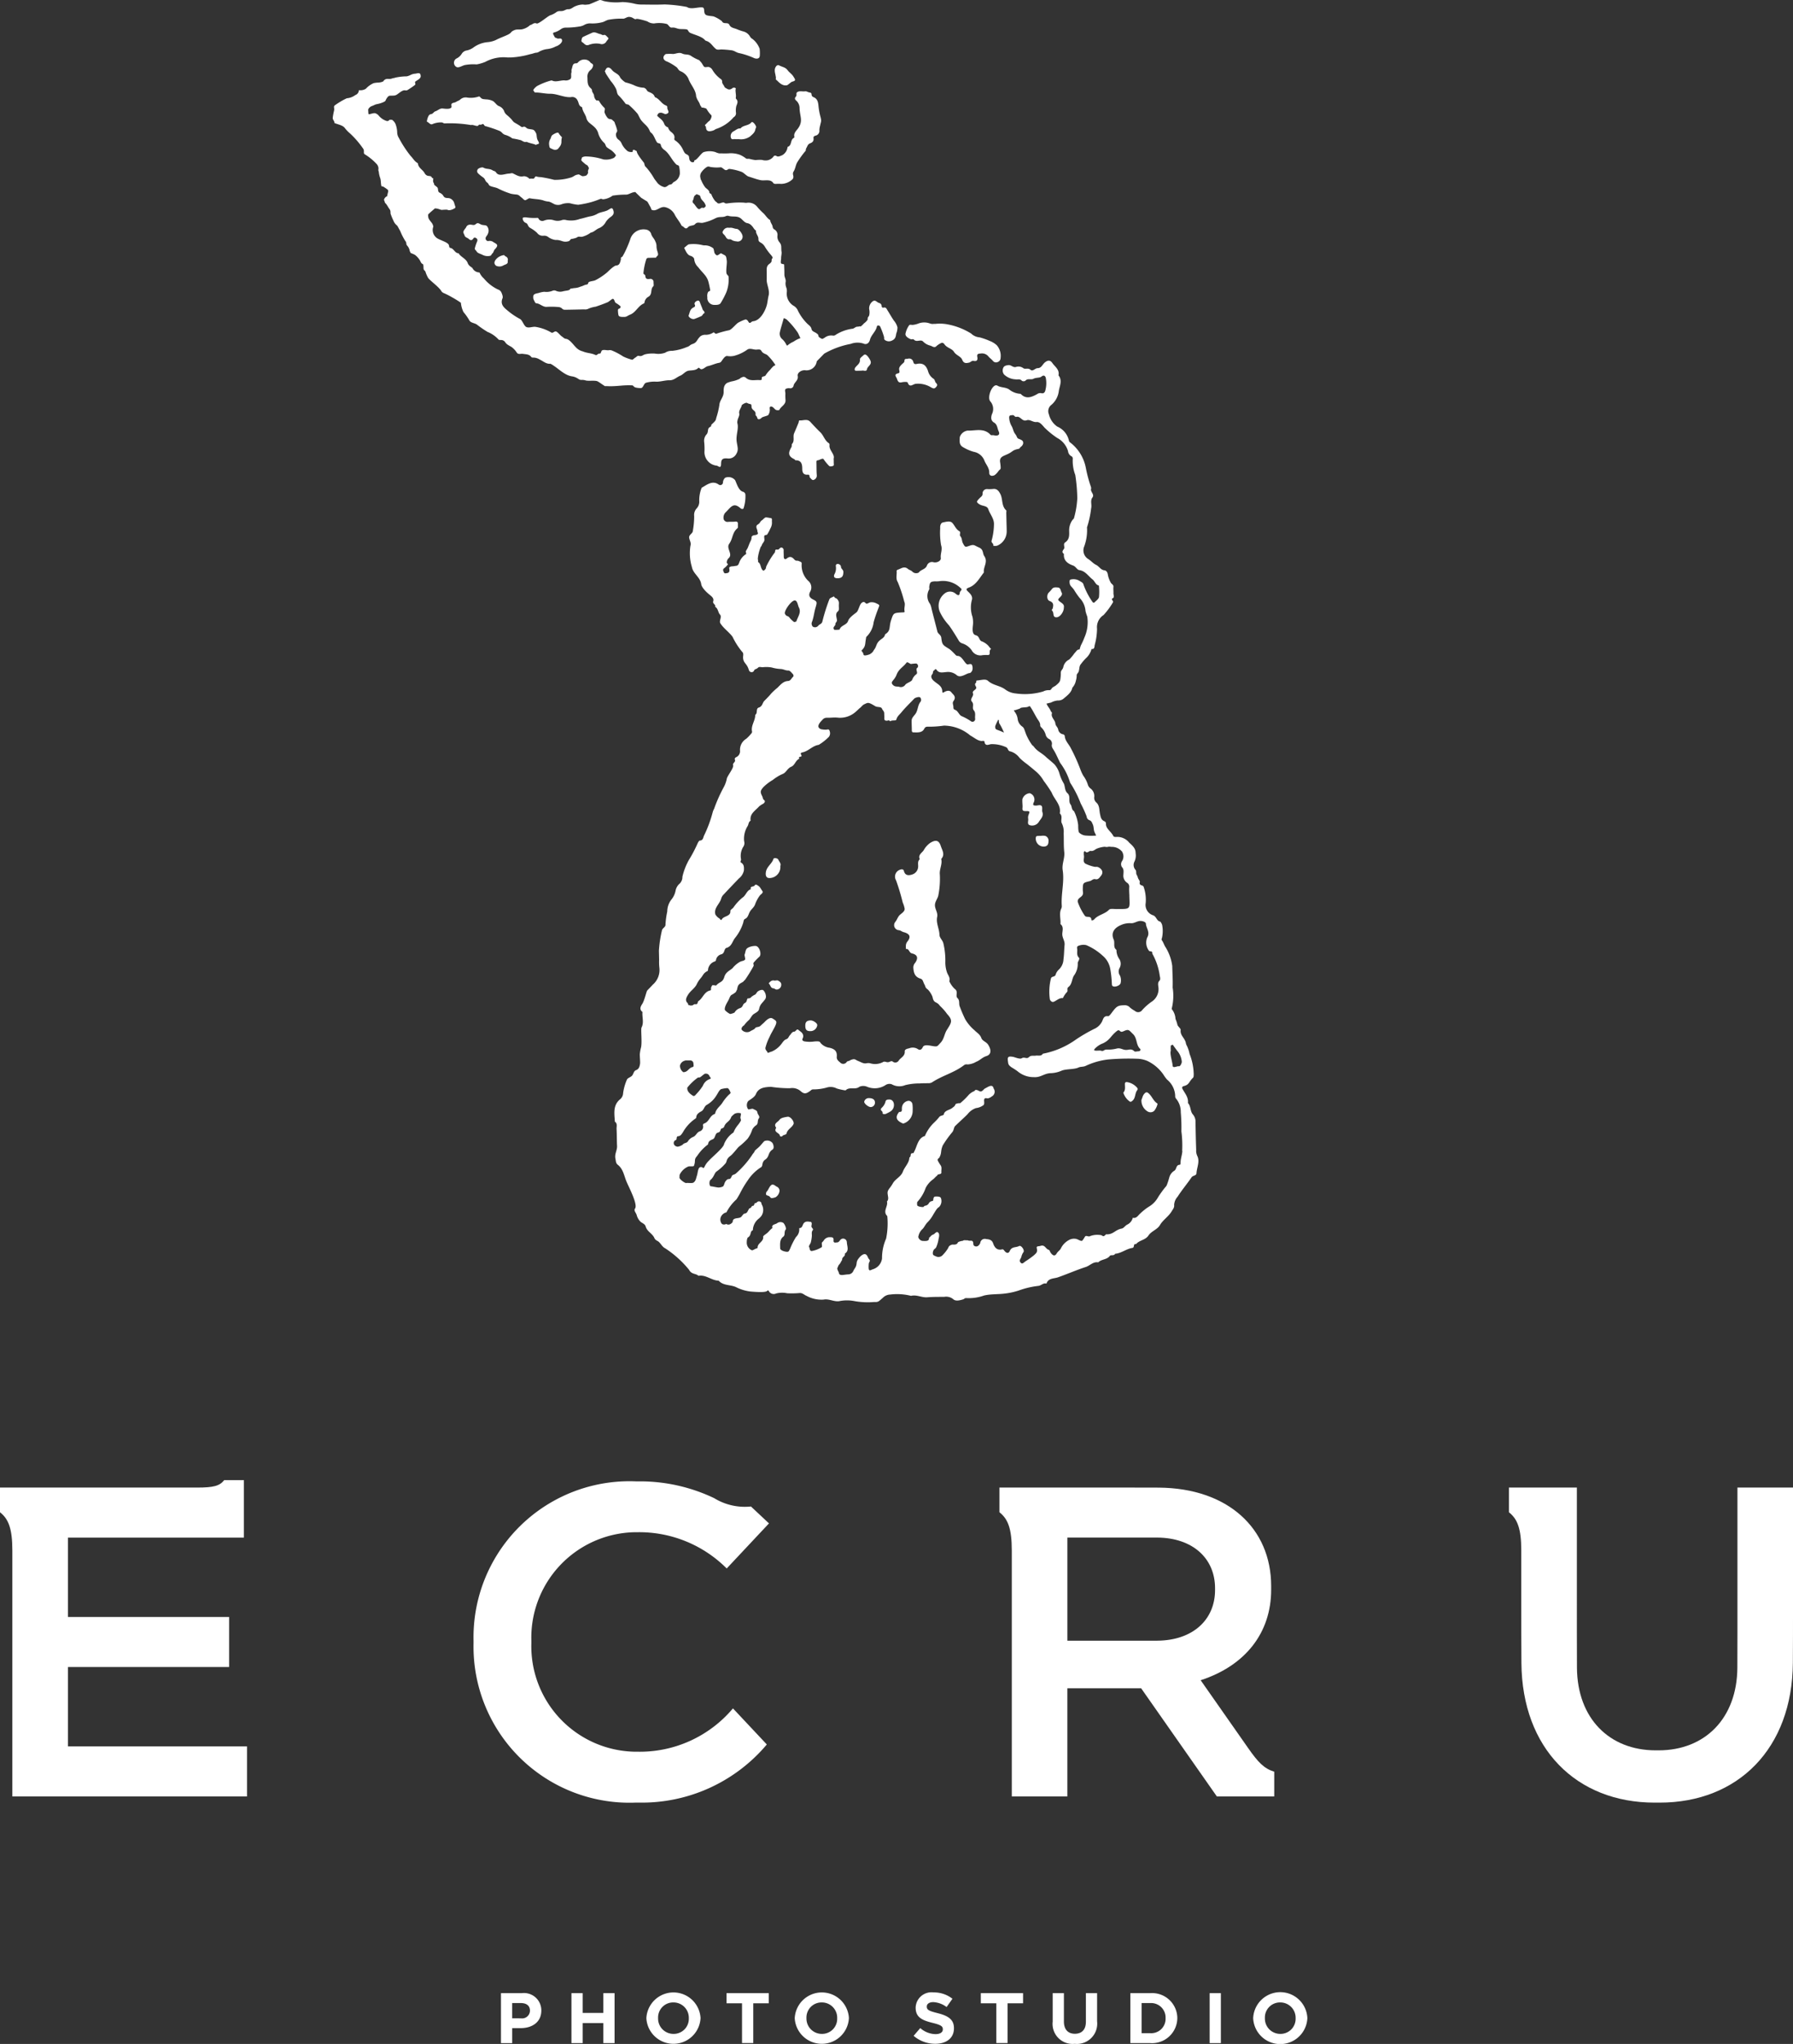 <svg xmlns="http://www.w3.org/2000/svg" xmlns:xlink="http://www.w3.org/1999/xlink" width="126.349" height="143.985" viewBox="0 0 126.349 143.985"><rect x="0" y="0" width="126.349" height="143.985" fill="#333333" stroke="none"/><defs><clipPath id="a"><rect width="126.349" height="143.985" fill="#fff"/></clipPath></defs><g clip-path="url(#a)"><path d="M76.943,306.019h1.468a1.22,1.22,0,0,1,1.375,1.216v.011c0,.813-.646,1.236-1.452,1.236h-.6v1.056h-.791Zm1.416,1.774a.552.552,0,0,0,.626-.533v-.011c0-.346-.246-.532-.641-.532h-.611v1.075Z" transform="translate(-41.64 -165.613)" fill="#fff"/><path d="M87.767,306.019h.791v1.392h1.457v-1.392h.79v3.519h-.79v-1.413H88.558v1.413h-.791Z" transform="translate(-47.498 -165.613)" fill="#fff"/><path d="M99.273,307.718v-.01a1.912,1.912,0,0,1,3.818-.01v.01a1.912,1.912,0,0,1-3.818.01m2.992,0v-.01a1.08,1.08,0,0,0-1.088-1.106,1.063,1.063,0,0,0-1.078,1.1v.01a1.08,1.08,0,0,0,1.088,1.106,1.063,1.063,0,0,0,1.078-1.1" transform="translate(-53.725 -165.543)" fill="#fff"/><path d="M112.676,306.733h-1.093v-.714h2.976v.714h-1.092v2.8h-.791Z" transform="translate(-60.387 -165.613)" fill="#fff"/><path d="M122.061,307.718v-.01a1.912,1.912,0,0,1,3.818-.01v.01a1.912,1.912,0,0,1-3.818.01m2.992,0v-.01a1.079,1.079,0,0,0-1.088-1.106,1.063,1.063,0,0,0-1.078,1.1v.01a1.08,1.08,0,0,0,1.088,1.106,1.063,1.063,0,0,0,1.078-1.1" transform="translate(-66.058 -165.543)" fill="#fff"/><path d="M140.32,308.966l.468-.547a1.666,1.666,0,0,0,1.072.427c.324,0,.518-.126.518-.332V308.5c0-.2-.123-.3-.724-.447-.724-.181-1.191-.378-1.191-1.075v-.011a1.116,1.116,0,0,1,1.258-1.06,2.106,2.106,0,0,1,1.334.447l-.411.584a1.7,1.7,0,0,0-.934-.347c-.3,0-.462.135-.462.307v.01c0,.231.154.306.775.462.729.187,1.139.443,1.139,1.056v.01c0,.7-.544,1.091-1.319,1.091a2.314,2.314,0,0,1-1.524-.563" transform="translate(-75.939 -165.554)" fill="#fff"/><path d="M151.733,306.733H150.64v-.714h2.977v.714h-1.093v2.8h-.791Z" transform="translate(-81.524 -165.613)" fill="#fff"/><path d="M161.677,308.03v-2.011h.791v1.99c0,.574.292.87.774.87s.775-.287.775-.845v-2.016h.79V308a1.43,1.43,0,0,1-1.575,1.588,1.411,1.411,0,0,1-1.555-1.563" transform="translate(-87.497 -165.613)" fill="#fff"/><path d="M173.608,306.02h1.4a1.774,1.774,0,0,1,1.909,1.749v.01a1.782,1.782,0,0,1-1.909,1.76h-1.4Zm1.4,2.82a1.013,1.013,0,0,0,1.082-1.051v-.011a1.021,1.021,0,0,0-1.082-1.06H174.4v2.121Z" transform="translate(-93.954 -165.614)" fill="#fff"/><rect width="0.791" height="3.519" transform="translate(85.241 140.406)" fill="#fff"/><path d="M192.472,307.718v-.01a1.911,1.911,0,0,1,3.818-.01v.01a1.911,1.911,0,0,1-3.818.01m2.991,0v-.01a1.08,1.08,0,0,0-1.088-1.106,1.063,1.063,0,0,0-1.078,1.1v.01a1.08,1.08,0,0,0,1.088,1.106,1.063,1.063,0,0,0,1.078-1.1" transform="translate(-104.163 -165.543)" fill="#fff"/><path d="M231.751,228.39v1.741c.6.472.87,1.153.87,2.694v3.823c0,1.207,0,3.011.01,4.094.043,6.042,3.876,9.843,9.389,9.843h.351c5.514,0,9.346-3.8,9.389-9.843.008-1.083.01-2.887.01-4.094V228.39h-3.916v10.277c0,.713,0,1.779-.006,2.419-.025,3.57-2.29,5.816-5.548,5.816h-.207c-3.258,0-5.523-2.246-5.548-5.816,0-.64-.006-1.706-.006-2.419V228.39Z" transform="translate(-125.42 -123.601)" fill="#fff"/><path d="M89.7,228.631a12.119,12.119,0,0,0-5.314-1.19h-.219A10.991,10.991,0,0,0,72.73,238.648v.215a10.992,10.992,0,0,0,11.433,11.207h.219a11.511,11.511,0,0,0,9.014-4.095l-2.386-2.542a8.581,8.581,0,0,1-6.783,3.052h-.179a7.433,7.433,0,0,1-7.244-7.657v-.147a7.433,7.433,0,0,1,7.244-7.657h.179a8.7,8.7,0,0,1,6.342,2.553l2.979-3.175-1.27-1.191a4.128,4.128,0,0,1-2.583-.582" transform="translate(-39.36 -123.088)" fill="#fff"/><path d="M153.5,228.389v1.741c.6.472.87,1.153.87,2.694v17.324h3.916v-7.616h5.2l5.333,7.616h4.045v-1.741c-.719-.223-1.134-.657-1.839-1.665l-3.346-4.779c3.167-1.033,4.968-3.356,4.968-6.374v-.259c0-4.072-3.058-6.9-7.919-6.935-.871-.005-2.323-.007-3.294-.007Zm4.787,3.525h4.642c.5,0,1.245,0,1.693,0,2.5.016,4.071,1.471,4.071,3.565v.133c0,2.094-1.572,3.548-4.071,3.565-.448,0-1.194,0-1.693,0h-4.642Z" transform="translate(-83.071 -123.601)" fill="#fff"/><path d="M0,227.774v1.741c.6.472.87,1.153.87,2.694v17.324H17.407v-3.525H4.787v-5.592H16.145v-3.525H4.787V231.3h12.4v-4.047H15.8c-.323.408-.753.522-1.9.522Z" transform="translate(0 -122.985)" fill="#fff"/><path d="M135.437,111.4a.821.821,0,0,1-.072-.412c-.023-.649-.037-1.3-.047-1.947a.776.776,0,0,0-.192-.556c-.187-.214-.129-.569-.342-.8.045-.391-.206-.668-.377-.977-.054-.1-.056-.178.1-.218.382-.1.344-.311.621-.57.072-.068.05-.147.063-.226a4.062,4.062,0,0,0-.29-1.461,2.386,2.386,0,0,0-.18-.553c-.129-.239-.038-.185-.161-.428-.113-.223-.328-.4-.29-.706.015-.118-.212-.252-.232-.393a2.382,2.382,0,0,0-.132-.391,1.179,1.179,0,0,0-.271-.7,3.736,3.736,0,0,0,.071-1.516c.019-.5-.016-1-.028-1.508a3.3,3.3,0,0,0-.466-1.318c-.1-.145-.146-.319-.242-.463a.153.153,0,0,1-.02-.185,2.22,2.22,0,0,0,.017-.92.633.633,0,0,0-.129-.242c-.264-.041-.263-.355-.506-.446a.767.767,0,0,1-.524-.871,2.753,2.753,0,0,0-.148-1.139c-.045-.142-.333-.055-.271-.321.024-.1-.1-.2-.131-.317a.973.973,0,0,0-.072-.183c-.086-.1-.011-.276-.1-.373a.516.516,0,0,1-.072-.579,1,1,0,0,0,.083-.593c0-.317-.161-.479-.454-.744a1.065,1.065,0,0,0-.915-.4.353.353,0,0,1-.179-.028,1.563,1.563,0,0,0-.252-.35c-.143-.17-.3-.317-.291-.561a.168.168,0,0,0-.106-.164c-.242-.1-.265-.3-.314-.522-.059-.269-.022-.584-.251-.795a.439.439,0,0,1-.153-.4.658.658,0,0,0-.244-.579.544.544,0,0,1-.212-.3,2.118,2.118,0,0,0-.312-.608,2.724,2.724,0,0,1-.191-.4,12.715,12.715,0,0,0-.693-1.547c-.14-.287-.405-.511-.427-.859a.162.162,0,0,0-.106-.115.415.415,0,0,1-.356-.339c-.043-.19-.18-.247-.2-.429-.021-.245-.325-.435-.243-.708.021-.069-.068-.117-.089-.176-.063-.182-.229-.326-.289-.514l.319-.075a1.227,1.227,0,0,1,.476-.144.578.578,0,0,0,.446-.166c.389-.311.522-.485.576-.732a1.046,1.046,0,0,0,.251-.5,1.263,1.263,0,0,0,.056-.413c.065-.13.114-.138.146-.245.055-.18.025-.367.15-.506a3.559,3.559,0,0,1,.42-.477,1.326,1.326,0,0,0,.329-.59c.238.042.2-.205.228-.289a4.523,4.523,0,0,0,.161-1.137,1.013,1.013,0,0,1,.462-.966,5.306,5.306,0,0,0,.638-.855c.119-.158-.192-.235.025-.34.106-.051.026-.231.031-.352.006-.146-.017-.294,0-.44s-.142-.194-.192-.3a1.8,1.8,0,0,1-.2-.544c-.02-.175-.11-.3-.237-.316-.273-.028-.377-.28-.591-.383s-.365-.3-.58-.428a.717.717,0,0,1-.261-.87,3.279,3.279,0,0,0,.2-1.293.137.137,0,0,1,0-.062,6.646,6.646,0,0,0,.288-1.325c.066-.265-.08-.544.092-.769s-.173-.409-.09-.627a.329.329,0,0,0-.016-.125,9.482,9.482,0,0,1-.357-1.329,2.948,2.948,0,0,0-1.11-1.8.2.2,0,0,1-.086-.144,1.407,1.407,0,0,0-.82-.972,1.48,1.48,0,0,1-.59-.869.558.558,0,0,1,.187-.669,1.517,1.517,0,0,0,.515-.979c.06-.365.265-.733-.025-1.09.089-.407-.249-.607-.435-.875-.147-.212-.318-.2-.518-.042-.173.135-.239.407-.517.409-.178,0-.338.255-.5.113-.174-.156-.388-.007-.517-.119a.567.567,0,0,0-.53-.072c-.207.034-.319-.161-.52-.136-.162.019-.306.057-.355.193a.459.459,0,0,0,.053.462,1.25,1.25,0,0,0,.8.346c.153.033.327-.058.463.106a.242.242,0,0,0,.235,0c.166-.2.411-.056.575-.145.19-.1.438-.049.563-.152.213-.177.3.031.308.09a1.929,1.929,0,0,1,0,.745c-.028.1-.038.409-.338.327a.388.388,0,0,0-.282.077c-.38.211-.779.374-1.152-.028a1.385,1.385,0,0,1-.812-.308c-.267-.174-.579-.116-.834-.273a.2.2,0,0,0-.167,0c-.3.156-.532.88-.323,1.114a.815.815,0,0,1,.114.9c-.077.231-.089.451.151.594s.224.414.325.621c.112.23-.049.344-.336.273-.078-.019-.2.015-.235-.029-.469-.516-1.075-.279-1.631-.3a.686.686,0,0,0-.54.452c-.011.261-.068.552.235.718a3.136,3.136,0,0,0,.747.324.99.99,0,0,1,.75.61c.111.29.354.518.345.869-.005.2.175.267.38.162a1.188,1.188,0,0,0,.261-.273c.122-.164.163-.1.163-.265a3.334,3.334,0,0,0-.043-.394c-.039-.357.219-.4.54-.551.379-.179.312-.267.708-.354.189-.041.094-.05.216-.154a.406.406,0,0,0,.156-.206.285.285,0,0,0-.011-.177c-.04-.087-.171-.134-.269-.173a.221.221,0,0,1-.156-.15,1,1,0,0,0-.143-.235c-.114-.171-.122-.336-.221-.514a1.3,1.3,0,0,1-.177-.594c-.006-.205.117-.167.238-.186s.151.152.266.122c.293-.077.4.354.722.242.239-.084.439.151.706.122.232-.025.418.24.564.4a6,6,0,0,0,.888.721,1.548,1.548,0,0,1,.762.926.473.473,0,0,0,.213.35.187.187,0,0,1,.121.2,2.792,2.792,0,0,0,.178,1.133,11.814,11.814,0,0,1,.141,1.647,6.322,6.322,0,0,1-.22,1.348c-.011.1-.093.13-.136.2a1.255,1.255,0,0,0-.217.723c.008.318.032.62-.279.831-.173.117,0,.335-.089.459-.1.139-.167.234,0,.354-.042.475.273.685.648.819.191.068.275.3.434.32.439.063.633.427.934.657.166.127.207.379.446.428a3.906,3.906,0,0,1,.009.811c-.027.148-.211.268-.332.394a.117.117,0,0,1-.108-.023,5.1,5.1,0,0,1-.649-1.237c-.033-.143-.124-.171-.276-.266a.8.8,0,0,0-.586-.108c-.12.017-.123.082-.123.168,0,.288.14.323.309.556a5.139,5.139,0,0,0,.4.581,1.486,1.486,0,0,1,.415.923,2.839,2.839,0,0,0,.123.389,2.641,2.641,0,0,1-.2,1.476,4.392,4.392,0,0,1-.245.544,2.376,2.376,0,0,0-.095.3c-.182-.016-.224.131-.371.276a3.1,3.1,0,0,1-.357.429.753.753,0,0,0-.418.523c-.049.223-.189.206-.178.462a2.531,2.531,0,0,1-.035.417c-.019.176-.138.279-.308.422-.079.066-.234.121-.289.205s-.1.148-.212.13a.843.843,0,0,0-.4.094,4.573,4.573,0,0,1-1.921.14,1.458,1.458,0,0,1-.752-.282c-.371-.28-.857-.284-1.213-.607-.184-.168-.519-.034-.786-.025-.061,0-.03.132-.058.155-.182.147.066.276.008.4s-.288.184-.228.34c.087.229-.258.389-.055.618.148.167-.021.426.112.581.165.193.071.4.1.594a.19.19,0,0,1-.27.2,3.864,3.864,0,0,0-.668-.372c-.2-.073-.253-.379-.5-.459a.147.147,0,0,1-.093-.147c0-.23-.1-.317.01-.468.223-.315-.036-.449-.155-.61s-.338-.113-.5-.017c-.1.059-.135.07-.139-.052-.015-.392-.332-.5-.592-.73-.171-.15-.249-.324-.112-.478.072-.08.014-.208.124-.266.057-.031.095-.16.176-.041.181.262.45.175.685.158a.944.944,0,0,1,.729.212c.28.252.7-.139.92-.141.067,0,.171-.129.191-.215a.57.57,0,0,0-.031-.361c-.051-.1-.195-.047-.289-.033-.188.028-.385-.6-.717-.6-.128,0-.168-.11-.245-.173a3.273,3.273,0,0,0-.323-.3c-.484-.3-.526-.3-.585-.8-.027-.226-.235-.271-.279-.453-.131-.533-.278-1.063-.409-1.6a1.262,1.262,0,0,0-.106-.336.916.916,0,0,1-.062-1.016c.029-.043,0-.123.005-.184.041-.325.094-.375.409-.392a1.654,1.654,0,0,0,.314-.011,1.782,1.782,0,0,1,1.493.492c.157.108-.048.205-.059.3-.026.242-.107.231-.272.113a.6.6,0,0,0-.814-.024,1.09,1.09,0,0,0-.314,1.3,3.67,3.67,0,0,0,.631.925c.243.337.456.69.671,1.042a.435.435,0,0,0,.276.236,1.315,1.315,0,0,1,.647.469.7.7,0,0,0,.766.361,2.2,2.2,0,0,1,.377-.01c.072,0,.128-.027.134-.091.011-.121-.033-.253.1-.335a2.318,2.318,0,0,1-.185-.219,1.256,1.256,0,0,0-.5-.331c-.179-.1-.132-.35-.39-.417-.234-.061-.249-.316-.209-.675a1.832,1.832,0,0,0-.026-.621,2.021,2.021,0,0,1-.033-1.229c.043-.244-.125-.4-.284-.556-.144-.138-.151-.2.075-.284.5-.188.735-.668,1.045-1.06-.062-.383.317-.735.024-1.16-.128-.184-.035-.456-.371-.6-.37-.16-.337-.237-.695-.11-.284.1-.287.088-.439-.194-.084-.157-.046-.347-.184-.495-.07-.075.051-.284-.059-.345-.253-.14-.331-.407-.505-.59-.152-.16-.445-.071-.656-.029-.148.029-.211.213-.194.409a5.151,5.151,0,0,0,.061,1.184c.116.336-.059.607-.019.912.028.207-.277.352-.507.3a.375.375,0,0,0-.464.218c-.1.292-.429.283-.581.507a.383.383,0,0,1-.452-.063c-.081-.091-.222-.119-.3-.184-.278-.239-.493-.024-.729.045-.033.01-.082.054-.079.078.028.264-.077.555.076.789a9.646,9.646,0,0,1,.462,1.384c.1.212-.036.439.026.7.016.068-.135.056-.215.061-.573.037-.573.037-.745.566-.154.474,0,.722-.417.974-.054.278-.283.3-.474.525-.149.177-.137.337-.285.542-.1.135-.076.187-.312.333a1.059,1.059,0,0,1-.348.089c-.072-.006-.112-.039-.114-.112s-.153-.213-.123-.242c.307-.29.231-.455.306-.818.012-.059,0-.12.058-.165a1.694,1.694,0,0,0,.484-1c.09-.333.21-.667.334-.99.08-.21.111-.225-.116-.327a.711.711,0,0,0-.421-.091c-.142.008-.268.173-.367.057s-.2-.093-.306.017c-.13.135-.194.526-.337.64-.2.156-.514.372-.586.6-.1.3-.512.3-.6.609a1.584,1.584,0,0,1-.367.017.158.158,0,0,1-.057-.1c-.028-.131.146-.18.13-.329-.007-.065.127-.14.109-.264-.033-.233-.136-.449.078-.619.091-.072.05-.262.053-.39,0-.155.041-.249-.071-.408-.129-.184-.167-.053-.272-.247-.11.065-.273.1-.321.2a13.138,13.138,0,0,0-.5,1.592c-.06.169-.191.158-.289.282a.294.294,0,0,1-.385.056.32.32,0,0,1-.046-.351c.117-.315.145-.648.238-.966.111-.384.142-.443-.16-.589s-.332-.339-.208-.56a.6.6,0,0,0-.146-.76,1.515,1.515,0,0,1-.457-1.2c0-.128-.045-.117-.173-.179-.163-.08-.217.023-.349-.127-.15-.171-.306-.249-.524-.069-.133.109-.221.03-.218-.143,0-.146-.011-.294-.007-.44a.187.187,0,0,0-.136-.185c-.205,0-.123.172-.338.143-.165-.022-.105.134-.151.208a5.306,5.306,0,0,0-.6.981c-.026.074-.015.157-.086.217s-.087.129-.181.032c-.141-.145-.109-.435-.293-.548-.021-.013-.016-.078-.013-.118a.474.474,0,0,1-.013-.226,3.176,3.176,0,0,1,.2-.743.268.268,0,0,0,.066-.095c.037-.144.149-.211.185-.351.023-.092-.04-.262.01-.344.025-.04.165-.036.19-.076a2.977,2.977,0,0,0,.226-.426.805.805,0,0,0,.109-.457c-.017-.1.043-.251-.077-.27s-.21-.041-.331-.052c-.1-.009-.234.173-.3.208-.094.048-.121.159-.2.229-.059.055-.159.095-.178.159-.046.164.068.236.064.412,0,.013.057.094.028.15s-.143.082-.15.083c-.169.025-.211.023-.293.131a.557.557,0,0,1-.075.312c-.077.149-.132.323-.2.477-.031.065-.136.213-.131.257s.047.15.02.167a1.174,1.174,0,0,0-.493.629c-.05.128-.092.2-.259.205a1.714,1.714,0,0,1-.193.028c-.084,0-.267.027-.241.146.071.335-.118.335-.29.35-.065.006-.109-.109-.129-.172a.15.15,0,0,1,.037-.17,1.384,1.384,0,0,0,.281-.279c.025-.057-.066-.063-.074-.143a.43.43,0,0,1,.139-.312c.309-.279-.194-.688.03-1,.28-.392.2-.784.592-1.11.044-.036.018-.155.024-.236.009-.139,0-.246-.2-.222-.166.021-.337,0-.5.02a.287.287,0,0,1-.3-.182.531.531,0,0,1,.12-.477c.11-.1.2-.212.306-.316.264-.264.45-.256.772.023.073.063.194.055.206-.025a2.653,2.653,0,0,0,.125-.953.236.236,0,0,0-.144-.185c-.331-.07-.462-.574-.58-.823a.609.609,0,0,0-.706-.17.512.512,0,0,0-.151.305.19.19,0,0,1-.3.173c-.453-.328-.863.041-1.2.224a2.332,2.332,0,0,0-.172.941.687.687,0,0,1-.168.5.671.671,0,0,0-.189.545,5.659,5.659,0,0,1-.089,1.019c0,.243-.3.281-.261.531.028.174.153.356.088.542a3.33,3.33,0,0,0,.1,1.5c.084.478.587.715.659,1.212.039.266.4.6.644.792.134.109.258.23.2.419-.058.174.2.221.138.386.216.123.2.4.336.542.161.162-.073.446.028.614.21.35.635.639.864.962a5.09,5.09,0,0,0,.667,1.045c.135.117.068.274.072.41.013.365.211.392.354.726.058.137.058.224.133.268a.191.191,0,0,0,.3-.108c.021-.056.181-.084.248-.154.1-.1.148-.058.345-.048a2.183,2.183,0,0,1,.64.018,2.73,2.73,0,0,0,.639.106c.227.017.308.11.539.108.109,0,.226.163.324.266.031.032.041.14.016.161-.123.1-.179.3-.368.31-.342.019-.529.263-.745.475a4.275,4.275,0,0,0-.468.435c-.121.162-.477.5-.5.537-.1.151-.118.352-.349.424s-.056.4-.253.517c.014.4-.308.742-.225,1.158.019.1-.046.15-.1.21a2.59,2.59,0,0,1-.307.314.907.907,0,0,0-.44.818.455.455,0,0,1-.258.473c-.1.048-.129.112-.1.184.069.172-.179.224-.125.394s-.39.733-.442.919a2.105,2.105,0,0,1-.208.6,10.535,10.535,0,0,0-.695,1.555.9.9,0,0,0-.091.215,8.951,8.951,0,0,1-.627,1.687c-.046.113-.058.318-.285.327-.058,0-.126.133-.172.233a9.7,9.7,0,0,1-.6,1.136,4.463,4.463,0,0,0-.455,1.18.656.656,0,0,1-.25.532.889.889,0,0,0-.235.468,1.419,1.419,0,0,1-.272.582,1.39,1.39,0,0,0-.311.866,6.3,6.3,0,0,0-.124.892c.027.222-.228.258-.256.466a8.26,8.26,0,0,0-.208,1.411c.007.21.01.42.015.63a3.729,3.729,0,0,0,.018.565,1.368,1.368,0,0,1-.467,1.192c-.126.14-.261.272-.39.41-.055.058-.195.7-.341.928-.114.176-.245.393.007.583-.036.364.12.741-.067,1.095-.063.121.058,1.1-.044,1.438a2.739,2.739,0,0,0-.073.406c-.017.113.034.59.013.712-.032.183-.066.366-.287.449-.161.06-.172.261-.27.379s-.314.162-.368.287a3.606,3.606,0,0,0-.269.95.578.578,0,0,1-.2.423c-.536.432-.411,1.02-.382,1.587.2.134.112.341.122.516.022.4.013.8.034,1.193.017.306-.19.576-.115.9.037.159.015.312.174.435.38.3.438.781.61,1.187s.805,1.6.6,1.887c-.1.134.033.259.107.435a1.029,1.029,0,0,0,.289.507c.149.114.3.146.354.334.107.369.5.493.626.839a.5.5,0,0,0,.16.15c.249.1.331.411.576.532a7.343,7.343,0,0,1,1.694,1.522c.171.334.473.243.661.421.525-.093.925.334,1.425.344.318.355.806.275,1.2.444a3.1,3.1,0,0,0,1.062.323c.061,0,1.024.1,1.154-.045.08-.088.114.007.132.037a.391.391,0,0,0,.5.142,1.693,1.693,0,0,1,.781-.014,6.559,6.559,0,0,0,.88-.017c.2-.011.323.136.485.2a2.183,2.183,0,0,0,1.2.263c.377-.072.71.156,1.085.112a2.786,2.786,0,0,1,1.063-.012,5.287,5.287,0,0,0,1.4.07c.312.01.3-.016.623-.292a.766.766,0,0,1,.53-.235,3.984,3.984,0,0,1,1.46.093c.394-.1.756.133,1.147.1s.8-.025,1.2-.031a.777.777,0,0,1,.628.168c.174.159.47.08.7.008.068-.021.123-.1.215-.087a3.257,3.257,0,0,0,1.26-.183c.492-.113.977-.073,1.46-.137a5.007,5.007,0,0,0,.984-.216,6.031,6.031,0,0,1,1.377-.324c.209-.021.348-.233.57-.158.129-.4.526-.345.809-.444.66-.231,1.3-.513,1.965-.73.3-.1.523-.389.874-.325.226-.233.609-.176.821-.457.071-.095.291.021.373-.149.441-.034.788-.348,1.214-.412.18-.027.033-.315.256-.264.233-.287.661-.28.879-.611.2-.307.619-.41.811-.737.219-.374.609-.6.828-.974.083-.144.193-.247.169-.437a.93.93,0,0,1,.245-.585c.3-.473.667-.9.984-1.367.1-.141.336-.1.346-.288.022-.416.262-.836.042-1.243m-1.854-7.739c.005-.03.142-.072.147-.064.071.114.179.249.286.4a1.355,1.355,0,0,1,.344.805c-.007.1-.109.332-.211.309-.123-.027-.426.174-.436-.055s-.215-.838-.128-1.044a1.906,1.906,0,0,1,0-.347m-3.417-13.636a.6.6,0,0,1-.024.635.38.38,0,0,0-.007.408c.162.168.113.351.11.525a.6.6,0,0,0,.257.587.316.316,0,0,1,.152.314c-.013.187,0,.376.009.564v.062c.028.96.107.9-.895.913-.185,0-.446-.05-.541.049-.3.312-.764.35-1.042.676-.061.072-.2.09-.2.047,0-.339-.329-.149-.451-.29a4.011,4.011,0,0,1-.506-.982c-.039-.233.184-.3.3-.439s.052-.279.053-.415c.006-.495,0-.492.5-.617.132-.033.222-.174.385-.135.207.05.3-.124.4-.244.185-.223.083-.472-.193-.6-.107-.049-.2-.007-.3-.036a2.7,2.7,0,0,1-.6-.21c-.222-.131-.076-.383-.113-.578a.93.93,0,0,1,0-.25c0-.022.049-.04.075-.061.15.221.286-.033.4-.011.2.037.307-.11.445-.165a1.887,1.887,0,0,1,.551-.13.483.483,0,0,0,.275-.005c.064,0,.128.006.191.014a.926.926,0,0,1,.78.372m-7.22-10.116c.02-.1.442-.066.551-.12a.733.733,0,0,1,.145-.052c0,.006.005.011.009.017.187.267.324.557.488.835.1.163.238.3.23.505,0,.078.054.124.1.168a1.123,1.123,0,0,1,.286.49.455.455,0,0,0,.232.3.36.36,0,0,1,.2.411c-.027.156.092.3.169.429.163.281.272.554.419.843a4.422,4.422,0,0,1,.679,1.32.448.448,0,0,0,.07.147,7.667,7.667,0,0,1,.7,1.394,7.85,7.85,0,0,1,.418.913.3.3,0,0,0,.2.268c.147.046.18.182.235.3.079.176.046.378.125.548.037.078.074.155.111.233a4.421,4.421,0,0,1-.707,0,.748.748,0,0,1-.482-.2c-.088-.068-.075-.47-.08-.545a2.942,2.942,0,0,0-.293-.976c-.189-.108-.138-.334-.239-.466-.187-.243.028-.572-.221-.8-.2-.178-.158-.438-.254-.671a2.938,2.938,0,0,1-.308-.7,1.739,1.739,0,0,0-.331-.631c-.042-.066-.535-.468-.578-.509-.368-.357-.624-.4-.9-.767a.344.344,0,0,0-.111-.1,3.773,3.773,0,0,1-.44-.785c-.017-.043-.107-.3-.124-.34a.391.391,0,0,0-.139-.189.758.758,0,0,1-.324-.532,1.037,1.037,0,0,0-.169-.45,1.436,1.436,0,0,1-.105-.173.418.418,0,0,1,.089,0Zm-1.533.786a.569.569,0,0,0,.05.042.37.37,0,0,0,.08.306,5.728,5.728,0,0,1,.275.559c-.137-.063-.288-.125-.472-.192-.132-.048-.155-.1-.145-.267a3.352,3.352,0,0,1,.212-.448m-7.421-2.765a1.3,1.3,0,0,0,.253-.393c.145-.411.465-.54.706-.864.063-.085.258.114.327.095a3.326,3.326,0,0,1,.35-.032c.123.024.186.22.084.3-.167.123.079.343-.075.459a.809.809,0,0,0-.287.387c-.069.154-.408.217-.5.37a.382.382,0,0,1-.438.12c-.136-.026-.284.017-.425-.13-.114-.119-.089-.195.008-.306m-7.264-4.394c-.138-.214-.245-.082-.35-.312-.078-.173.378-.843.641-.928.231-.075.266.345.339.48.189.353-.072.663-.175.984-.01.031-.1.035-.156.052a2.04,2.04,0,0,1-.3-.276m-7.373,31.155c.062,0,.125,0,.188,0s.125,0,.187,0a.219.219,0,0,1,.2.2c0,.094.058.245-.065.269-.234.044-.314.3-.546.345-.057.011-.086.031-.135-.011a.548.548,0,0,1-.2-.445.462.462,0,0,1,.366-.346m.859,1.221c.09-.065.109-.006.193-.05s.223-.187.334-.245a.281.281,0,0,1,.245.052c.08.067.1.18.134.2.1.07-.019.116-.042.126a.8.8,0,0,0-.478.47,3.791,3.791,0,0,1-.489.613c-.051.072-.133.138-.205.092-.1-.061-.424-.268-.4-.523-.007.042-.017-.032.016-.073a3.7,3.7,0,0,1,.695-.662m-1.532,4.378c.126-.035,0-.262.185-.274.165-.011.243-.161.32-.27a2.86,2.86,0,0,1,.858-.95c.033-.023.083-.058.084-.089.009-.245.191-.35.367-.447s.191-.334.363-.443a1.86,1.86,0,0,0,.7-.681c.106-.154.173-.341.315-.432a1.841,1.841,0,0,1,.467-.074c.114.047.18.26.188.267.087.08-.091.185-.119.216a3.253,3.253,0,0,0-.44.553c-.16.246-.434.416-.5.726-.013.065-.074.072-.127.1-.275.15-.332.53-.662.632a.128.128,0,0,0-.07.156.34.34,0,0,1-.234.394c-.212.075-.253.3-.452.389a.776.776,0,0,0-.387.324c-.095.131-.266.092-.356.22a.853.853,0,0,1-.36.15c-.363-.046-.328-.412-.135-.466m2.025,1.881c-.1.216-.135-.078-.343.047-.118.072-.14.43-.184.556-.071.206-.075.374-.236.5-.1.078-.384.018-.534.039-.086.012-.473-.262-.468-.389.017-.071-.011-.144.033-.23a1.187,1.187,0,0,1,.588-.542c.069-.037.378.014.4-.049.144-.385-.028-.417.228-.7a3.215,3.215,0,0,1,.768-.81c.012-.215.149-.289.335-.364s.146-.412.351-.464c.159-.041.171-.115.211-.231.033-.1.179-.039.243-.206.126-.334.378-.314.5-.684a1.662,1.662,0,0,1,.233-.209.6.6,0,0,1,.436-.03c.025.022-.028.257-.031.286-.005.055.055.175.034.227a1.784,1.784,0,0,1-.2.3,1.906,1.906,0,0,0-.319.533,1.789,1.789,0,0,0-.663.814c-.019.249-.9.967-1.051,1.153a1.487,1.487,0,0,0-.33.454m33.673-1.114c-.024.324-.111.479-.129.816,0,.064,0,.155-.062.157-.272.009-.2.31-.377.418a.794.794,0,0,0-.354.479,5.325,5.325,0,0,1-.182.552.7.7,0,0,1-.111.144,7.757,7.757,0,0,0-.492.683,1.767,1.767,0,0,1-.663.68,4.058,4.058,0,0,0-.611.487c-.152.132-.25.35-.51.287a.741.741,0,0,1-.355.464c-.184.072-.265.269-.438.3-.464.089-.591.44-1.095.4-.235.267-.214.05-.426.05a1.434,1.434,0,0,0-.694.079c-.133.08-.292-.1-.377.06a2.165,2.165,0,0,1-.164.246c-.078.11-.349-.119-.5-.117a.706.706,0,0,0-.414.068,1.329,1.329,0,0,0-.591.578c-.07.166-.227.238-.306.38-.116.206-.254.193-.429-.045-.059-.08-.06-.182-.145-.208-.222-.069-.255-.378-.571-.275-.145.047-.3,0-.265.156.063.28-.007.329-.2.509a6.793,6.793,0,0,1-.579.415c-.147.1-.237.234-.356.1-.148-.166.027-.273.055-.423a.914.914,0,0,1,.144-.316c.1-.136-.16-.5-.3-.432-.241.128-.52.021-.669.357-.075.172-.216.159-.344.016-.052-.058-.1-.16-.193-.136-.369.092-.538-.151-.63-.42s-.295-.283-.5-.308a.321.321,0,0,0-.408.273.418.418,0,0,1-.137.194c-.118.11-.347.051-.351-.109-.009-.373-.215-.17-.4-.27-.144.016-.262-.036-.336.038a1.058,1.058,0,0,0-.326.086c-.069.073-.058.211-.413.176-.12.038-.241.069-.293.236a2.6,2.6,0,0,1-.38.494.4.4,0,0,1-.441.123c-.125-.056-.251-.086-.263-.187a.407.407,0,0,1,.026-.213c.058-.165.132-.13.206-.257a2.288,2.288,0,0,0,.171-.593c.034-.144.083-.351-.036-.452s-.224.1-.332.139c-.192.069-.2.187-.3.221.01.265-.2.245-.45.235-.2-.008-.356-.25-.3-.335a.909.909,0,0,1,.29-.509c.124-.122.187-.306.357-.477a2.311,2.311,0,0,0,.4-.544c.217-.348.257-.433.412-.531a.606.606,0,0,0,.131-.6c-.036-.152-.273-.131-.409-.131-.111,0-.143.173-.139.253s-.162.053-.245.139c-.124.128-.046.074-.1.134-.158.174-.247.065-.335.2-.027.04-.465-.01-.455-.134.006-.078-.031-.156.033-.237a2.807,2.807,0,0,0,.568-.963,1.715,1.715,0,0,1,.542-.62c.091-.073.184-.2.265-.239.031-.167.317-.042.3-.247-.016-.161.054-.331-.052-.484a2.989,2.989,0,0,1-.184-.3c-.053-.1-.034-.145.08-.228.209-.357.072-.452.256-.88a7.657,7.657,0,0,1,.68-.943c.127-.185.084-.338.224-.452.234-.228.667-.618.846-.805a1.263,1.263,0,0,1,.588-.425,1.083,1.083,0,0,0,.533-.212c.117-.133-.038-.392.105-.476.05-.029.152.011.218,0a.638.638,0,0,0,.256-.131.378.378,0,0,0,.159-.517c-.056-.084-.036-.161-.128-.212-.133-.073-.364.1-.491.157-.1.047-.184.2-.294.218s-.173-.075-.3-.1c-.18-.029-.066.037-.229.1a1.119,1.119,0,0,0-.407.318,5.089,5.089,0,0,1-.533.51.7.7,0,0,0-.325.061c-.059.16-.11.174-.242.279-.2.161-.545.153-.6.485-.2.08-.245.058-.331.174a3.761,3.761,0,0,1-.382.406,2.838,2.838,0,0,0-.609.908c-.49.13-.563.762-.747,1.085-.029.051-.038.129-.1.123-.234-.022-.091.256-.243.293-.012.4-.332.661-.459,1.005-.136.37-.522.5-.712.832-.17.3-.224.3-.326.488-.137.252.127.566-.087.786.1.34-.323.692.024,1.027a5.4,5.4,0,0,1-.082,1.587,3.377,3.377,0,0,0-.288,1.4.927.927,0,0,1-.3.568.983.983,0,0,1-.39.207c-.223.113-.25.068-.254-.19a1.9,1.9,0,0,1,.013-.226c0-.095.142-.179.018-.308-.095-.1-.1-.265-.234-.34s-.358.085-.512.3a.6.6,0,0,0-.124.261c-.038.387-.117.338-.265.66a.4.4,0,0,1-.339.189c-.317.011-.636.15-.66-.134,0-.022-.145-.244-.095-.325.04-.063.05-.161.119-.232.114-.118.157-.274.213-.323-.027-.235.229-.217.193-.453.317-.2.153-.51.138-.789a.262.262,0,0,0-.4-.225c-.1.061-.139.219-.28.227-.11.006-.279.067-.258-.147s-.1-.221-.264-.219a.48.48,0,0,0-.435.247c-.022.046-.13.116-.129.167.006.246.042.268-.041.311a1.947,1.947,0,0,1-.673.25c-.161-.006-.133-.236-.172-.268-.072-.06.079-.233.108-.326a2.469,2.469,0,0,0,.078-.474c.007-.138-.043-.275.071-.412.067-.082-.13-.164-.1-.3.022-.088.048-.261-.062-.273-.148-.016-.323-.071-.467.079-.113.119-.093.365-.336.36a.716.716,0,0,1-.225.627,5.2,5.2,0,0,0-.422.841c-.066.106-.065.213-.229.2s-.464-.1-.464-.248c0-.254-.059-.61.223-.819.154-.114.032-.339.168-.5.058-.069-.053-.357-.165-.467a.394.394,0,0,0-.453.028c-.123.08-.411.088-.316.33-.234.174-.236.265-.49.444-.055.039-.173.122-.166.173.05.354-.417.444-.389.78,0,.014-.063.04-.1.05-.073.019-.247.138-.3.123a.581.581,0,0,1-.365-.582c0-.138.039-.326.1-.332.245-.175.108-.414.329-.5a1.079,1.079,0,0,1,.432-.829,1.22,1.22,0,0,0,.172-.183.764.764,0,0,0,.019-.81c-.038-.063,0-.1-.056-.152a.187.187,0,0,0-.268-.006c-.124.141-.133-.013-.195.149-.081.211-.1.029-.2.182-.111.172-.111.014-.208.2s-.125.264-.305.281c-.038,0-.18.193-.2.217-.161.17-.588.017-.609.337,0,.065-.1.145-.165.178a.268.268,0,0,1-.29-.007c-.083.046-.263.078-.342-.048a.484.484,0,0,1-.067-.358.552.552,0,0,1,.418-.408,3.207,3.207,0,0,1,.706-.914,4.844,4.844,0,0,0,.248-.417,7.175,7.175,0,0,1,.559-.936,3.087,3.087,0,0,1,.915-.905c.072-.034.094-.116.11-.206a.482.482,0,0,1,.151-.307c.374-.225.2-.5.561-.742.126-.083.082-.312,0-.456a.482.482,0,0,0-.419-.176c-.2.031-.135.014-.441.356-.154.172-.231.2-.39.365-.051.152-.1.141-.213.334a6.7,6.7,0,0,1-1.1,1.248c-.091.1-.258.095-.3.184-.116.279-.17.207-.265.23-.049.011-.107.047-.191.164s-.093.33-.2.365a.749.749,0,0,1-.307.061c-.109-.009-.464-.087-.525-.089s-.064-.066-.084-.128-.008-.271.058-.313a.922.922,0,0,0,.234-.3c.077-.136.1-.23.223-.315a3.478,3.478,0,0,0,.619-.568c.072-.111.064-.218.142-.325.123-.168.173-.151.315-.3.334-.362.365-.446.5-.557a5.159,5.159,0,0,0,.577-.529,2.134,2.134,0,0,0,.34-.661.952.952,0,0,1,.212-.258c.273-.155.1-.324.263-.547.082-.111-.095-.26-.111-.379-.024-.179-.154-.177-.294-.264-.081-.05-.314.063-.359.02a.484.484,0,0,1,0-.574c.189-.146.452-.268.551-.506.183-.439.615-.48,1.052-.5a8.982,8.982,0,0,0,1.336.1.912.912,0,0,1,.785.226c.228.192.359.168.638-.032.065-.047.108-.112.206-.113a3.486,3.486,0,0,0,.957-.126.922.922,0,0,1,.715.061,3.791,3.791,0,0,0,.626.136c.265-.285.673-.014.973-.256a.677.677,0,0,1,.543,0,1.4,1.4,0,0,0,1.27-.1.5.5,0,0,1,.461-.078,1.086,1.086,0,0,0,.957.062,4.126,4.126,0,0,1,1.025-.119c.187-.019.378-.006.566-.018a.512.512,0,0,0,.293-.056c.749-.495,1.547-.667,2.266-1.219a.29.29,0,0,1,.234-.044,1.326,1.326,0,0,0,.617-.19c.26-.095.431-.313.716-.4.362-.113.349-.449.124-.8-.131-.207-.405-.259-.481-.473-.092-.259-.315-.374-.483-.547a3.02,3.02,0,0,1-.657-.781,9.849,9.849,0,0,1-.391-.921c-.062-.183.028-.4-.156-.571-.149-.142.068-.457-.162-.618a1.55,1.55,0,0,1-.364-.476c-.021-.032-.046-.078-.037-.108.065-.221-.089-.4-.159-.568a2.153,2.153,0,0,1-.127-.769,5.173,5.173,0,0,0-.144-1.331c-.065-.216-.263-.369-.269-.577-.012-.429-.254-.828-.162-1.264.058-.279-.126-.5-.154-.761-.034-.308.2-.512.24-.783a6,6,0,0,0,.1-1.459c-.035-.364.19-.708.1-1.081.285-.308.066-.61-.028-.9-.14-.435-.369-.467-.764-.219a1.553,1.553,0,0,0-.448.513c-.119.18-.414.323-.272.627-.167.144-.108.336-.114.516a.6.6,0,0,1-.424.561c-.222.073-.494.1-.582-.255-.04-.163-.228-.109-.314-.066a.509.509,0,0,0-.239.729,15.231,15.231,0,0,1,.472,1.567,1.832,1.832,0,0,1,.137.444c0,.191-.2.3-.335.422-.155.143-.2.345-.328.5a.357.357,0,0,0,.258.582c.131.021.209.105.325.135.442.115.543.329.271.666-.145.179-.1.344-.11.521.242-.038.22.267.43.314.391.089.462.321.23.659a.489.489,0,0,0-.132.326c.019.362.094.666.5.791.189.059.168.207.293.428.073.13.024.195.23.34a1.522,1.522,0,0,1,.331.523c.086.485.284.28.523.628a3.6,3.6,0,0,1,.506.575c.422.451.306.607-.02,1.12-.182.286-.189.633-.44.9s-.212.291-.571.234c-.233-.038-.589-.128-.683.074-.115.248-.26.21-.362.133a.672.672,0,0,0-.6-.047c-.08.016-.323.055-.311.214.026.342-.283.435-.424.65a.285.285,0,0,1-.413.081c-.108-.1-.217.029-.352.035-.119.006-.235-.084-.34-.012a1.186,1.186,0,0,1-.914.085.655.655,0,0,0-.25,0c-.219.047-.393-.085-.584-.158-.246-.094-.207-.2-.563-.059-.043.062-.2.057-.245.118a.292.292,0,0,1-.469.043c-.121-.106-.256-.2-.236-.406.034-.36-.127-.542-.508-.629a1,1,0,0,1-.646-.352c-.039-.134-.276-.1-.426-.092a2.2,2.2,0,0,1-.724-.011c-.249-.1-.047-.191-.061-.378-.017-.233-.205-.307-.334-.422s-.184.121-.313.123-.2.144-.276.23c-.139.15-.1.239-.294.31-.156.058-.261.262-.37.385a1.66,1.66,0,0,1-.629.472,2.432,2.432,0,0,0-.271.1.454.454,0,0,1-.059-.1c-.005-.017-.139-.126-.116-.269a3.6,3.6,0,0,1,.3-.78c.084-.217.364-.649.438-.869s.007-.26-.245-.413c-.193-.117-.462.157-.549.248s-.173.154-.281.259c-.144.141-.305.062-.385.175s-.247.149-.374.239a.481.481,0,0,1-.56-.107c-.093-.1.053-.287.143-.32a2.266,2.266,0,0,1,.354-.386c.1-.1.193-.31.312-.4.141-.1.364-.187.4-.366.062-.322.188-.388.383-.637a.383.383,0,0,0,.1-.211.668.668,0,0,0-.182-.477c-.11-.083-.376.04-.437.125-.183.254-.061.11-.3.263s-.078.156-.386.192c-.076.215-.056.25-.2.328s-.1.272-.32.348a.676.676,0,0,0-.388.312.963.963,0,0,1-.314.1,1.233,1.233,0,0,1-.365-.274c-.063-.235.214-.6.284-.77.167-.4.138-.214.472-.49.033-.028.07-.147.1-.176a1.24,1.24,0,0,1,.053-.227c.067-.2.264-.251.383-.337.05-.068.1-.094.153-.168a10.49,10.49,0,0,0,.562-.914c.059-.095-.044-.175.02-.264a4.518,4.518,0,0,1,.412-.424c.162-.175-.011-.731-.271-.747-.213-.012-.589.078-.671.251-.062.13-.051.2-.11.359-.02.054.07.3.031.351-.076.1-.239.091-.368.164a1.8,1.8,0,0,0-.517.446c-.246.2-.476.279-.574.612-.121.407-.338.323-.579.606-.323-.047-.256-.044-.347.124-.034.063.028.2-.063.219-.445.1-.513.54-.837.755-.074.049-.016.248-.216.216-.122-.02-.149.1-.273.089-.028,0-.136.02-.149-.036-.087.078-.067-.08-.135-.145-.182-.175-.08-.379.049-.585.175-.281.468-.437.61-.737a1.741,1.741,0,0,1,.259-.4c.223-.259.188-.373.526-.54a.693.693,0,0,1,.486-.658.129.129,0,0,0,.078-.08.5.5,0,0,1,.385-.425c.251-.069.174-.4.362-.451.37-.107.408-.466.6-.7a3.316,3.316,0,0,0,.562-1.03c.046-.142.034-.263.145-.313.211-.1.223-.3.335-.5.1-.188.295-.3.373-.531a2.478,2.478,0,0,1,.32-.6c.076-.112.295-.2.183-.342-.089-.113-.147-.273-.283-.358-.1-.06-.18-.134-.259-.019s-.333.019-.263.26c-.3.092-.342.441-.6.6a3.413,3.413,0,0,0-.636.7c-.069.078-.212.158-.206.227.034.4-.457.344-.6.592-.072.128-.119-.028-.173-.056a.807.807,0,0,1-.286-.288c-.123-.449.312-.74.411-1.113a.659.659,0,0,1,.184-.3c.373-.4.682-.721,1.059-1.114a.97.97,0,0,0,.358-.574c.008-.206.022-.419-.2-.547-.087-.051,0-.141,0-.222a1.228,1.228,0,0,1,.144-.876.455.455,0,0,0,.072-.407,1.682,1.682,0,0,1,.256-1.086c.06-.116.054-.288.2-.361-.079-.5.343-.711.6-1.01a1.76,1.76,0,0,1,.294-.19c.085-.064.165-.168.058-.252s-.086-.179-.13-.264c-.163-.315-.135-.4.074-.646a3.289,3.289,0,0,1,.669-.511,3.034,3.034,0,0,1,.7-.423c.234-.088.333-.4.6-.507.253-.1.3-.452.566-.563-.109-.256.285-.018.114-.317-.038-.067.028-.113.093-.126.433-.079.719-.475,1.164-.535a3.729,3.729,0,0,0,.718-.569.432.432,0,0,0,.044-.415c-.034-.174-.206-.062-.315-.086a1.29,1.29,0,0,1-.3-.036c-.323-.138-.136-.407.106-.651a.391.391,0,0,1,.317-.153c.251.011.506-.033.754-.007a1.652,1.652,0,0,0,1.282-.413c.109-.092.209-.2.319-.286.094-.077.152-.179.275-.238.277-.131.284-.171.775.128.167.1.41.015.48.176s.155.163.159.352c0,.1.011.21.006.314-.007.129.034.186.174.183.117,0,.139-.079.236.045.145-.117.409-.009.44-.129.06-.23.215-.334.359-.51.278-.34.6-.643.9-.961.068-.071.357-.155.419-.081a.253.253,0,0,1,.036.284c-.207.25-.177.509-.321.792-.1.193-.316.321-.318.559s.012.461.013.691c0,.074.031.128.095.13.282.006.618.046.766-.227.078-.144.13-.168.253-.171a7.151,7.151,0,0,0,1.149-.076,2.919,2.919,0,0,1,1.849.689c.352.2.505.36.782.394.078.01.212-.044.224.046.053.372.329.18.484.177a2.355,2.355,0,0,1,1.045.216c.158.071.09.267.317.3a1.212,1.212,0,0,1,.624.447,4.074,4.074,0,0,0,.522.437c.2.162.408.328.606.5a2.512,2.512,0,0,1,.578.686,9.7,9.7,0,0,1,.564.828c.186.489.681.865.568,1.465.239.2.032.5.147.7a1.377,1.377,0,0,1,.128.706c.017.44-.007.883.041,1.319s-.178.833-.111,1.272c.131.843-.128,1.682-.063,2.526a.356.356,0,0,1-.033.173c-.175.358-.027.733-.061,1.1.247.192.134.468.129.7-.006.275.19.486.162.763-.033.34-.03.679-.078,1.023a1.048,1.048,0,0,1-.35.742.817.817,0,0,0-.209.357c-.063.149-.271.084-.322.238a3.8,3.8,0,0,0-.081,1.458c.005.092.14.245.272.193.216-.085.385-.284.648-.259a1.623,1.623,0,0,1,.3-.44c.07-.087-.042-.244.086-.339.263-.194.239-.53.379-.788a1.373,1.373,0,0,0,.282-.9c-.013-.082.171-.29.086-.377-.2-.2-.092-.432-.128-.646a.168.168,0,0,1,.041-.171.928.928,0,0,1,.6-.072,3.986,3.986,0,0,1,1.147.736,1.568,1.568,0,0,1,.54.907,7.91,7.91,0,0,1,.118,1.085c.009.061,0,.126.064.162.164.1.545-.055.559-.239A.852.852,0,0,0,130,98.72a.508.508,0,0,1-.022-.564.626.626,0,0,0-.015-.589,1.1,1.1,0,0,1-.216-.667c-.26-.189-.089-.493-.2-.737-.2-.456.034-.812.522-1.016a1.5,1.5,0,0,1,.7-.127c.252.018.444-.174.7-.157.17.011.346.082.352.189.018.325.315.6.09.984a.948.948,0,0,0,.121.918c.051.091.281-.011.234.2a4.4,4.4,0,0,1,.536,1.6c.028.094.043.25-.01.3-.154.145-.108.314-.089.467a1.064,1.064,0,0,1-.5,1.045,4.024,4.024,0,0,0-.635.564.349.349,0,0,1-.531.062,1.945,1.945,0,0,1-.34-.233.475.475,0,0,0-.378-.16c-.452.008-.545.052-.864.473-.088.116-.218.31-.3.3-.3-.048-.346.2-.41.343a1.112,1.112,0,0,1-.57.553,11.7,11.7,0,0,0-1.263.732,5.911,5.911,0,0,1-2.351,1.014c-.128.2-.337.107-.512.137-.156.027-.317-.043-.467.1-.171.166-.308-.042-.518.086-.124.076-.48-.078-.595-.1-.412-.073-.412.029-.354.426.026.174.156.246.262.326a3.983,3.983,0,0,1,.4.261,1.747,1.747,0,0,0,1.147.414c.5.032.692-.253,1.177-.28a2.044,2.044,0,0,0,.758-.165c.3-.141.9-.089,1.2-.228.168-.079.34-.036.519-.12a5.1,5.1,0,0,1,1.576-.451,16.613,16.613,0,0,1,2.012-.053,1.965,1.965,0,0,1,.748.151,2.889,2.889,0,0,1,1.156.989,2.241,2.241,0,0,0,.245.332,1.548,1.548,0,0,1,.57,1.145.27.27,0,0,0,.082.219,1.463,1.463,0,0,1,.312.937,12.311,12.311,0,0,1,.043,1.344,7.658,7.658,0,0,1,.055,1.371m-3.066-7.014c-.1,0-.252.05-.306,0-.222-.212-.359-.088-.593-.094s-.371-.157-.634-.1a2.312,2.312,0,0,1-.675.075c-.271-.018-.242.169-.478.07-.149,0-.253.01-.357.006a.355.355,0,0,1-.107-.042,1.036,1.036,0,0,1,.055-.089,1.529,1.529,0,0,1,.587-.387c.506-.248.516-.5.959-.854.073-.059.146-.092.212-.027.108.107.175.075.311.015.333-.147.338-.06.624.212.316.3.2.77.509,1.049.043.038.016.164-.106.167" transform="translate(-51.072 -29.986)" fill="#fff"/><path d="M139.443,50.692c.071.031.167-.038.235.036.184.2.468-.044.634.124a1.073,1.073,0,0,0,.511.293c.124.029.276.178.412.056a1.27,1.27,0,0,1,.381-.248c.093-.026.161.032.217.112.172.244.518.282.664.522s.485.314.579.557c.109.283.3.236.478.2.1-.018.186-.15.324-.122.235.046.3-.064.26-.279s.065-.229.242-.242a.581.581,0,0,1,.546.212c.092.113.222.195.312.309a.279.279,0,0,0,.339.078.294.294,0,0,0,.2-.281,1.128,1.128,0,0,0-.267-.9,1.571,1.571,0,0,0-.5-.306,4.671,4.671,0,0,0-.718-.252.948.948,0,0,1-.588-.267,4.84,4.84,0,0,0-1.735-.66,3,3,0,0,0-.821-.017c-.1-.022-.138.039-.357-.035a1.158,1.158,0,0,0-.837.019,1.5,1.5,0,0,1-.345.082c-.1.019-.231-.056-.291.053a1.519,1.519,0,0,0-.244.584c-.009.172.191.3.362.369" transform="translate(-75.269 -26.798)" fill="#fff"/><path d="M124.046,66.228a.126.126,0,0,0-.036-.107c-.3-.184-.37-.543-.61-.774s-.474-.48-.7-.729-.51-.08-.766-.108c-.051-.006-.045.1-.065.153-.1.252-.206.5-.313.749s.056.527-.147.753c-.043.049,0,.146-.046.229-.236.4-.238.639.2.845.036.017.062.082.092.081.418-.005.471.283.472.6,0,.272.09.438.39.414.171-.014.092.152.158.21.086.076.16.231.3.138a.314.314,0,0,0,.177-.3c-.026-.291-.018-.585-.026-.877,0-.082-.021-.18.1-.186.094,0,.346-.182.407-.073a3.365,3.365,0,0,0,.366.447c.076.094.2.05.291.025s.056-.14.056-.22,0-.167-.006-.3c.1-.31-.356-.606-.289-.962" transform="translate(-65.594 -34.895)" fill="#fff"/><path d="M152.107,76.566c-.34-.315-.221-.787-.407-1.148-.1-.194-.233-.391-.516-.352a2.488,2.488,0,0,1-.375.01.309.309,0,0,0-.361.313.252.252,0,0,1-.08.206c-.125.115-.327.3-.31.384.014.068.14.16.251.208.217.095.464.075.542.3.124.366.423.674.4,1.085a4.5,4.5,0,0,1-.16,1.114c-.062.189.156.206.106.357-.012.035.209.061.321,0a1.085,1.085,0,0,0,.631-.983c0-.208-.009-.417-.014-.625q-.008-.343-.016-.687c0-.062.024-.154-.008-.183" transform="translate(-81.209 -40.621)" fill="#fff"/><path d="M137.634,56.494c.059.157.114.289.337.235.135-.033.394-.04.412.009.143.385.332.152.551.1a1.743,1.743,0,0,1,1.13.265c.136.063.2.092.309-.022s.132-.191.011-.308c-.083-.079-.065-.227-.185-.3a.915.915,0,0,1-.374-.526c-.135-.417-.362-.606-.8-.511-.128.027-.208.009-.248-.173a.3.3,0,0,0-.4-.187c-.105.005-.218-.019-.216.144,0,.117-.112.166-.18.238-.117.122-.234.233-.183.428.019.074.03.188-.069.207-.349.07-.147.245-.089.4" transform="translate(-74.426 -29.798)" fill="#fff"/><path d="M161.855,90.542c-.07-.122-.06-.334-.258-.35-.159-.013-.333-.039-.446.141a3.022,3.022,0,0,1-.213.23c-.138.175-.125.506.078.582.3.113.262.3.216.518-.013.061-.117.086-.024.184.123.128,0,.45.282.445.256,0,.527-.382.525-.683.054-.274-.209-.331-.368-.5-.145-.151.359-.3.209-.568" transform="translate(-87.048 -48.806)" fill="#fff"/><path d="M131.261,55.486c.017.109.112.089.192.087.1,0,.207-.005.314-.007.118-.044.322.1.362-.1.042-.218.345-.306.252-.583-.044-.132-.241-.428-.36-.448a.147.147,0,0,0-.113.022c-.1.1-.284.218-.274.314.029.286-.187.39-.317.561a.24.24,0,0,0-.056.159" transform="translate(-71.036 -29.455)" fill="#fff"/><path d="M128.388,87.591c.284-.026.36-.159.363-.449,0-.169-.18-.213-.169-.382a.232.232,0,0,0-.288-.168c-.119.05-.057.182-.063.279a.849.849,0,0,1-.089.4c-.125.224-.012.338.246.315" transform="translate(-69.321 -46.855)" fill="#fff"/><path d="M157.024,122.815c-.028.221.1.217.265.217.247,0,.266.022.169.251a.545.545,0,0,0-.031.3c.019.15-.089.373.1.439a.559.559,0,0,0,.639-.212c.117-.205.368-.4.261-.707-.044-.132.022-.317-.047-.42-.082-.122-.27-.039-.41-.039-.237,0-.219-.077-.133-.262a.468.468,0,0,0-.306-.611.6.6,0,0,0-.514.423c-.009.125,0,.25.007.376a1.759,1.759,0,0,1,0,.251" transform="translate(-84.972 -65.896)" fill="#fff"/><path d="M138.521,169.021a.523.523,0,0,0-.432.489c-.016.134.054.312-.192.288-.284.337-.223.586.178.775.069.033.086.066.184.019a.922.922,0,0,0,.587-.887,2.483,2.483,0,0,0-.014-.438.274.274,0,0,0-.311-.247" transform="translate(-74.533 -91.471)" fill="#fff"/><path d="M119.932,171.457c-.205.027-.487.077-.577.218-.1.161-.466.257-.231.56-.218.338.242.334.262.567.006.067.143.056.159.03.072-.12.275-.088.3-.183.066-.314.39-.417.5-.679.071-.164-.211-.54-.412-.514" transform="translate(-64.426 -92.79)" fill="#fff"/><path d="M175.786,167.757c-.109-.085-.179-.045-.26.039-.145.15-.158.351-.216.442a.892.892,0,0,0,.451.829.387.387,0,0,0,.455-.059,1.281,1.281,0,0,0,.227-.47c.005-.011-.011-.041-.024-.05-.284-.181-.373-.529-.634-.732" transform="translate(-94.875 -90.762)" fill="#fff"/><path d="M118.636,132.3c.069-.179-.083-.3-.14-.441-.045-.113-.315-.153-.346-.056-.108.346-.466.534-.531.918-.045.266.03.45.286.429a.775.775,0,0,0,.73-.85" transform="translate(-63.647 -71.298)" fill="#fff"/><path d="M172.763,166.133c-.078.006-.118.04-.121.106-.01.219.059.451-.113.641a1.183,1.183,0,0,0,.451.623c.067.052.146-.01.212-.072.214-.2.141-.532.334-.745a.143.143,0,0,0,0-.121,1.166,1.166,0,0,0-.763-.432" transform="translate(-93.37 -89.909)" fill="#fff"/><path d="M135.886,168.815c-.147,0-.253,0-.288.206a.93.93,0,0,1-.254.381c-.174.187.1.217.065.358-.025.1.184.095.251.058.213-.117.461-.184.535-.489.061-.254-.057-.518-.308-.514" transform="translate(-73.215 -91.36)" fill="#fff"/><path d="M159.18,128.329c-.066.008-.092.05-.1.126a.56.56,0,0,0,.642.612c.189-.036.251-.169.254-.36a.354.354,0,0,0-.232-.387.95.95,0,0,0-.312,0,2.412,2.412,0,0,0-.251.008" transform="translate(-86.09 -69.437)" fill="#fff"/><path d="M118.413,182.027c-.114-.059-.235-.2-.37-.132-.1.05-.193.245-.273.385-.041.073-.1.1-.107.153s-.031.114,0,.161.162.07.209.1c.067.043.085.136.19.133a.875.875,0,0,0,.267-.063.6.6,0,0,0,.261-.379.31.31,0,0,0-.176-.359" transform="translate(-63.669 -98.429)" fill="#fff"/><path d="M124.055,156.67c-.262.005-.369.11-.371.363,0,.308.1.406.406.39a.48.48,0,0,0,.436-.412c.02-.135-.271-.345-.471-.342" transform="translate(-66.936 -84.787)" fill="#fff"/><path d="M118.721,150.537c-.064-.034-.164,0-.253,0-.189-.051-.305.064-.412.2.138.092.113.34.353.348.057,0,.121.086.214.083a.335.335,0,0,0,.32-.3c.023-.182-.1-.265-.221-.33" transform="translate(-63.89 -81.46)" fill="#fff"/><path d="M133.06,168.6a.323.323,0,0,0-.321.232c-.05.13.29.409.463.4a.311.311,0,0,0,.289-.322c-.005-.213-.165-.31-.43-.309" transform="translate(-71.834 -91.245)" fill="#fff"/><path d="M72.23,32.1c.058,0,.087.1.211.144a1.361,1.361,0,0,0,.389.046c.168,0,.2-.306.355-.371a2.166,2.166,0,0,1,.755-.078c.3,0,.62-.107.9-.1.323.01.514-.222.772-.325.185-.074.351-.3.559-.345.235-.047.513,0,.707-.2.052-.053.138.1.215.093.193-.019.286-.184.476-.223.251-.053.529-.192.78-.23a.232.232,0,0,0,.138-.078c.114-.15.268-.43.44-.4a1.246,1.246,0,0,0,.475-.013,2.822,2.822,0,0,0,.951-.453c.193-.1.407.022.61.015.143-.005.287-.05.361.088.109.2.295.2.421.3a3.671,3.671,0,0,1,.569.7,1.105,1.105,0,0,1-.127.067,2.175,2.175,0,0,0-.249.271,2,2,0,0,0-.315.384c-.059.119-.32.021-.268.263.011.05-.078.083-.144.075-.294-.034-.672.1-.967-.153a.231.231,0,0,0-.29-.042.331.331,0,0,0-.157.1,2.047,2.047,0,0,1-.559.184,2.311,2.311,0,0,0-.334.11c-.234.155-.242.393-.239.648,0,.355-.275.564-.3.894a5.548,5.548,0,0,1-.217.908c-.041.174-.02.189-.295.441-.138.127.019.121-.166.223s-.079.34-.217.5a.667.667,0,0,0-.177.551,4.44,4.44,0,0,1,.022.627.959.959,0,0,0,.869,1.035c.115.028.3.25.3-.139.005-.327.13-.4.469-.368a.605.605,0,0,0,.613-.337c.157-.269.079-.456.022-.818-.079-.5.164-.936.038-1.355-.007-.306.181-.464.137-.665s.15-.4.171-.556c.009-.066.3-.223.37-.186.282.156.314,0,.327.278.012.251.3.251.284.5-.011.174.075.1.118.276.035.145.179.127.315-.01.074-.074.44-.128.469-.2a.643.643,0,0,0,.092-.46c-.006-.153.117-.149.212-.086s.145.16.234.2c.066.032.222.028.237-.006.115-.251.458-.358.433-.693a3.34,3.34,0,0,1-.009-.439c.006-.12-.074-.27.038-.352a.526.526,0,0,1,.3-.032.234.234,0,0,0,.235-.167c.035-.262.359-.376.295-.708-.041-.212.245-.415.511-.4a.728.728,0,0,0,.832-.631l.526-.538a5.943,5.943,0,0,1,1.861-.684,1.356,1.356,0,0,1,.911-.022c.186.087.383-.007.452-.276.088-.342.413-.57.487-.932.02-.1.191-.088.237.021a5.423,5.423,0,0,1,.263.707c.028.1-.022.139.052.217a.47.47,0,0,0,.525.04.437.437,0,0,0,.223-.21,1.011,1.011,0,0,0,.06-.263,1.181,1.181,0,0,0,.09-.449,1.221,1.221,0,0,0-.258-.482c-.156-.228-.288-.471-.435-.7-.08-.125-.107-.252-.29-.207a.1.1,0,0,1-.13-.09.235.235,0,0,0-.167-.235c-.154-.027-.25-.232-.43-.141a.609.609,0,0,0-.283.574.985.985,0,0,1,0,.439c-.016.055-.068.1-.094.156s0,.116-.027.163a1.034,1.034,0,0,1-.242.24,1.746,1.746,0,0,1-.223.213c-.038.021-.056-.015-.118.006s-.138.012-.2.029-.171.11-.25.129a2.913,2.913,0,0,0-1.193.423.264.264,0,0,1-.226.061.755.755,0,0,0-.568.153.992.992,0,0,1-.162.084l-.009,0c-.058-.02-.256-.118-.26-.195-.005-.127-.1-.175-.194-.237s-.268-.109-.295-.255c-.033-.186-.18-.271-.295-.381a3.419,3.419,0,0,1-.663-.915.7.7,0,0,0-.283-.337,1,1,0,0,1-.506-.957.7.7,0,0,0-.027-.323.778.778,0,0,1-.047-.443c.014-.172-.092-.308-.093-.477,0-.294-.007-.429-.019-.723,0-.027-.2-.035-.22-.082-.041-.088.011-.3.008-.344-.01-.121.05-.339.03-.46-.049-.3.042-.455-.15-.685a.614.614,0,0,1-.14-.451.429.429,0,0,0-.217-.446.247.247,0,0,1-.122-.2c-.026-.161-.165-.283-.168-.455-.219-.124-.33-.358-.509-.512a4.28,4.28,0,0,1-.415-.435.78.78,0,0,0-.71-.279.559.559,0,0,1-.2-.007,5.973,5.973,0,0,0-1.22.056c-.21.013-.123-.1-.319-.061-.158.029-.231.117-.366.018-.023-.051-.117-.08-.173-.167a1.683,1.683,0,0,1-.245-.454c-.024,0-.134-.067-.133-.1.007-.166-.206-.274-.292-.37a2.254,2.254,0,0,1-.285-.513c-.006-.012-.058-.07-.039-.114a.474.474,0,0,1,.073-.46,1.434,1.434,0,0,1,.375-.355.257.257,0,0,1,.213,0,2.635,2.635,0,0,0,.74.03c.124-.017.273.211.394.2s.13-.088.239-.085a3.619,3.619,0,0,1,.835.2c.172.053.349.289.521.34.29.086.538.189.836.25s.691-.1.895.2c.041.062.117.064.187.063a2.869,2.869,0,0,1,.372,0,1.188,1.188,0,0,0,.8-.331c.154-.209-.063-.329.073-.544s.14-.465.269-.665a6.755,6.755,0,0,1,.591-.807c-.019-.118.063-.207.113-.323a.331.331,0,0,1,.178-.183c.178-.064.28-.165.252-.365-.017-.12.046-.15.157-.184a.34.34,0,0,0,.256-.373,1.224,1.224,0,0,1,.049-.318c.059-.29.111-.31.037-.6a4.609,4.609,0,0,1-.147-.781c-.023-.254-.06-.519-.351-.637a.2.2,0,0,1-.139-.184c0-.108-.062-.134-.156-.146s-.193-.1-.312-.079c-.174.026-.363-.048-.525.047-.142.084-.012.215-.113.326-.125.136-.045.223.056.309a.719.719,0,0,1,.206.51c.017.581.263.891-.1,1.407-.129.182-.332.341-.267.613a.082.082,0,0,1-.038.069c-.264.131-.123.544-.442.634a.751.751,0,0,1-.371.582c-.112.044-.291.147-.415.058a.144.144,0,0,0-.211.048.7.7,0,0,1-.411.254.887.887,0,0,1-.4-.028,2.324,2.324,0,0,0-.444.015,3.576,3.576,0,0,1-.44-.087c-.066-.013-.207.02-.261-.047a2.044,2.044,0,0,0-.405-.238,1.864,1.864,0,0,0-.833-.1c-.275.005-.344,0-.619,0a1.263,1.263,0,0,1-.284-.095,1.407,1.407,0,0,0-.8,0c-.192.058-.471.557-.671.587-.021,0,0,.071-.03.106s-.114.027-.132.024a.26.26,0,0,1-.186-.194c-.029-.088-.019-.218-.066-.267a.648.648,0,0,0-.179-.12c-.095-.049-.138-.161-.193-.257a1.592,1.592,0,0,0-.556-.689.116.116,0,0,1-.071-.131c.05-.239-.088-.369-.257-.5a.613.613,0,0,1-.189-.3.392.392,0,0,1-.264-.236c-.111-.3-.288-.356-.493-.573-.022-.023.06-.171.122-.2a.471.471,0,0,1,.173-.02c.243.061.228.148.412.057.2-.1-.028-.269,0-.437.011-.077-.042-.108-.116-.139-.3-.123-.438-.458-.746-.573a.056.056,0,0,1-.025-.032c-.068-.2-.235-.265-.419-.343s-.106-.179-.3-.272c-.012-.006-.023-.021-.035-.021a1.776,1.776,0,0,1-.73-.189,3.893,3.893,0,0,0-.587-.191,1.532,1.532,0,0,1-.357-.324c-.107-.286-.4-.32-.579-.541-.086-.109-.2-.214-.338-.161-.078.03-.114.143-.156.212s.043.085.039.163c0,.022.387.59.355.548a2.607,2.607,0,0,1,.387.576c.068.178.05.29.145.419a5.122,5.122,0,0,1,.493.574c.062.116.2.053.28.142a6.449,6.449,0,0,1,.59.6c.088.138.171.353.263.468.253.317.459.384.613.78a.384.384,0,0,0,.112.119c.176.157.253.47.384.648.057.077.123.049.213.1.062.039.06.115.081.18a.648.648,0,0,0,.236.265c.353.265.5.688.816,1,.1.1.171.033.212.161a2,2,0,0,1,.051.52.732.732,0,0,1-.4.559c-.1.036-.135.18-.258.188-.18.011-.241.2-.44.183a.971.971,0,0,1-.474-.285c-.053-.079-.217-.273-.258-.356a4.627,4.627,0,0,0-.563-.777c-.017-.021-.048-.035-.057-.059-.113-.294.015-.118-.166-.35-.163-.209-.434-.567-.418-.706-.085-.025-.167-.115-.243-.089s0,.111-.065.144a.526.526,0,0,1-.324-.046,1.449,1.449,0,0,1-.419-.509.661.661,0,0,0-.216-.293.444.444,0,0,1-.2-.407c.011-.117.092-.131.087-.261a2.776,2.776,0,0,0-.155-.474c-.04-.158-.04-.119-.195-.267-.083-.079-.19-.021-.308-.12a1.064,1.064,0,0,1-.2-.327c-.106-.167.074-.308-.068-.425a1.83,1.83,0,0,1-.34-.441c-.05-.092-.146-.024-.213-.068a.524.524,0,0,1-.153-.345c-.029-.142-.153-.232-.144-.37,0-.051-.068-.116-.117-.161-.233-.213-.188-.491-.206-.764a.58.58,0,0,1,.23-.5.482.482,0,0,0,.171-.325c0-.1-.146-.147-.176-.181a.5.5,0,0,0-.376-.221.581.581,0,0,0-.521.211.186.186,0,0,1-.147.052c-.241.006-.217.224-.293.432-.028.075.01.149-.017.226-.047.136.033.36-.072.448a.537.537,0,0,1-.382.1c-.253-.035-.636.142-.888.015a.162.162,0,0,0-.122,0,4.48,4.48,0,0,0-.952.379,1,1,0,0,0-.244.239c-.059.114,0,.058.049.177a.086.086,0,0,0,.065.039c.349,0,.728.095,1.064.09.468-.006.988.279,1.455.236a.4.4,0,0,1,.458.23c.1.167.067.323.229.433.033.022.093.04.1.065.034.31.25.488.306.789a.685.685,0,0,0,.189.282c.272.235.505.357.625.706a1.5,1.5,0,0,0,.436.724c.067.056.09.165.135.248s.293.218.373.278a1.438,1.438,0,0,1,.323.351c-.089.1-.076.15-.23.208a1.271,1.271,0,0,1-.674.073,4.146,4.146,0,0,0-1.281-.207c-.07.014-.222.037-.23.117s-.04.089-.035.125c.012.073.089.127.191.217a1.077,1.077,0,0,0,.234.168c.051.025.061.138.112.162-.007.011.007.044,0,.056-.032.044-.035.111-.062.153-.01.017.011.167,0,.183a.773.773,0,0,1-.112.155.707.707,0,0,1-.267.056c-.078-.009-.247-.133-.282-.127-.269.047-.21.062-.469.195a3.759,3.759,0,0,1-1.251.189,8.806,8.806,0,0,0-.952-.194,1.057,1.057,0,0,1-.307-.043c-.089-.039-.121.115-.174.142s-.259-.015-.31.028a.53.53,0,0,0-.4-.189c-.313.068-.48-.063-.772-.2-.074-.035-.175.011-.264.014-.322.011-.719.238-.93-.095-.053-.084-.15-.081-.217-.124-.256-.163-.444-.064-.694-.215a.507.507,0,0,0-.353.111.234.234,0,0,0-.05.213c.011.095.327.321.388.362.213.145.115.237.333.4.071.051.081.153.156.2.151.09.439.115.59.2a5.8,5.8,0,0,0,.92.373,3.261,3.261,0,0,0,.386.05c.188.033.192.1.368.23.084.063.117.133.218.168.069.024.262-.15.332-.135.312.064.631.054.942.145a1.4,1.4,0,0,0,.352.086c.156,0,.356.156.509.209a.682.682,0,0,0,.4,0,1.333,1.333,0,0,1,.643-.088,3.1,3.1,0,0,0,.575.107,6.817,6.817,0,0,0,.935-.191,6.506,6.506,0,0,0,.617-.217c.112-.039.139.041.243.019a1.341,1.341,0,0,0,.63-.254,6.115,6.115,0,0,1,.915-.072c.218.021.444-.194.7-.178l.035.049.364.353.38.235c.07.008.166.242.257.389.067.108.063.208.114.228.339.14.567-.269.938-.192a1.006,1.006,0,0,1,.662.5c.125.266.347.5.483.779.026.052.113.071.159.118.1.1.189.15.306.016.132-.152.382-.082.5-.219.167-.189.358-.059.534-.092a3.557,3.557,0,0,0,.9-.321c.282-.143.469-.041.716-.14a.291.291,0,0,1,.2-.03c.279.094.579-.016.835.156.152.1.308.345.512.36a.57.57,0,0,1,.306.195c.105.1.154.256.292.329-.033.22.174.375.167.579-.011.323.236.165.475.589a4.1,4.1,0,0,0,.413.551c.235.3.035.127.039.432,0,.066-.1.16-.164.2-.207.152-.18.353-.179.558,0,.165,0,.33,0,.555-.012.307.227.742.136,1.108-.048.191-.069.4-.11.6-.088.41-.452,1.162-.977,1.212a.272.272,0,0,0-.144.068c-.216.195-.174-.243-.434-.183a3.072,3.072,0,0,0-.488.221c-.166.113-.437.461-.619.525a7.385,7.385,0,0,0-.935.256c-.056-.013-.144-.1-.17-.106a.946.946,0,0,1-.558.175.563.563,0,0,0-.366.1c-.273.24-.227.439-.558.547-.205.067-.194.155-.4.214a3.718,3.718,0,0,1-1.035.27.833.833,0,0,0-.5.132,1.439,1.439,0,0,1-.722.06,2.307,2.307,0,0,0-.636.04c-.235.047-.255.181-.5.12-.1-.024-.162.083-.261.134-.067.035-.16.162-.228.135a3.526,3.526,0,0,1-.606-.223,4.59,4.59,0,0,0-.8-.424.388.388,0,0,0-.221-.019c-.121.02-.33-.055-.463.008-.078.037-.081.232-.156.228-.2-.012-.175.165-.35.085-.283-.128-.561-.109-.868-.242a.9.9,0,0,1-.354-.172c-.229-.164-.529-.679-.819-.708-.128-.013-.188-.1-.279-.16-.134-.082-.276-.3-.42-.359-.088-.033-.165.067-.276.092a.121.121,0,0,1-.075-.027,3.169,3.169,0,0,0-1.06-.384c-.212-.048-.452.083-.662.015-.194-.062-.29-.485-.475-.579a4.936,4.936,0,0,1-.882-.6c-.262-.212-.518-.441-.345-.859.046-.111-.029-.289-.085-.42a.408.408,0,0,0-.245-.2,2.914,2.914,0,0,1-.984-.772,1.2,1.2,0,0,1-.3-.4c-.006-.011-.02-.026-.031-.026a.548.548,0,0,1-.452-.265c-.018-.023-.017-.04-.039-.058-.047-.039-.1-.073-.17-.128a.516.516,0,0,1-.159-.236c-.124-.294-.469-.394-.633-.662-.27-.008-.329-.341-.588-.38-.084-.013-.068-.136-.1-.21-.089-.221-.748-.354-.913-.544a.687.687,0,0,1-.179-.742.6.6,0,0,0-.148-.314c-.169-.222-.22-.258-.217-.539.122-.142.394-.35.468-.426.2-.024.409.105.5.1a3.175,3.175,0,0,1,.373-.016c.148.087.353,0,.513-.087.089-.049.072-.106.043-.187-.069-.192-.057-.3-.214-.433-.278-.235-.462.03-.641-.317a.639.639,0,0,0-.237-.174c-.15-.082-.072-.262-.152-.366-.006-.007-.072-.067-.191-.16-.066-.052-.023-.106-.076-.173-.072-.089-.012-.3-.02-.312-.08-.007-.076-.022-.142-.114-.043-.06-.214-.044-.285-.075a.389.389,0,0,1-.195-.192c-.132-.232-.426-.351-.462-.654,0-.022-.033-.045-.055-.059-.21-.129-.291-.319-.464-.488a7.989,7.989,0,0,1-.824-1.263.759.759,0,0,1-.12-.425,1.916,1.916,0,0,0-.1-.512.677.677,0,0,0-.277-.349c-.03.015-.127-.009-.157.009s-.043.048-.063.059a.189.189,0,0,1-.153.02,1.182,1.182,0,0,1-.559-.386.555.555,0,0,0-.2-.143c-.137-.075-.482.106-.512.045-.01-.02-.023-.3-.024-.326.137-.262.347-.241.417-.307.032-.006.064-.027.111-.044.031-.011.076-.017.107-.026a2,2,0,0,0,.474-.152c.068-.054.083-.017.122-.111s.164-.307.271-.322c.219-.028.358.029.539-.095.207-.142.394-.329.588-.284.1.024.192-.053.263-.1a4.852,4.852,0,0,0,.416-.292c.049-.039-.033-.191.01-.223.164-.124.4-.217.385-.4s-.071-.227-.29-.18a.88.88,0,0,1-.12.02c-.244.016-.34.143-.579.186a3.912,3.912,0,0,0-.8.09c-.079.035-.163.031-.234.06-.2.083-.349-.038-.528.1a.421.421,0,0,0-.091.108.984.984,0,0,1-.318.08,1.814,1.814,0,0,0-.361.042,1.622,1.622,0,0,0-.542.392.722.722,0,0,1-.492.1.375.375,0,0,1-.254.346,1.142,1.142,0,0,1-.6.226,5.264,5.264,0,0,0-.846.5c-.11.11-.012.174-.049.362a4.543,4.543,0,0,0-.095.508c-.011.155.115.2.128.378.23.089.6.161.724.349a2.543,2.543,0,0,0,.376.388,6.446,6.446,0,0,1,.931,1.087c.079.124-.012.306.087.366a4.017,4.017,0,0,1,.829.672.5.5,0,0,1,.149.327,1.28,1.28,0,0,0-.009.131c0,.036.024.076.03.111a1.837,1.837,0,0,0,.1.442c.056.143.039.417.087.562.013.041.063.01.117.037s.367.227.358.269c-.013.062.017.038-.006.118a1.988,1.988,0,0,0-.066.3c-.031-.036-.261.169-.212.282.015.035.033.076.045.11.006.017,0,.041.013.058.02.035.048.044.072.076A1.891,1.891,0,0,1,55,19.5c.159.271.189.206.191.495a3.686,3.686,0,0,0,.2.49.808.808,0,0,0,.266.361c.029.027.115.208.212.369a4.449,4.449,0,0,0,.328.658c.036.033.008.061.059.083.018.007.028.045.033.071.049.248.006.13.12.285a.675.675,0,0,1,.132.314.908.908,0,0,0,.084.158,1.6,1.6,0,0,1,.3.132,1.467,1.467,0,0,1,.33.368c.069.116.081.218.206.271.067.028.047.258.058.325.022.146.118.116.148.262a2.246,2.246,0,0,0,.15.345c.084.2.8.664.985,1.02.051.031.076.072.138.09a5.487,5.487,0,0,1,.547.276,7.378,7.378,0,0,1,.661.407,1.941,1.941,0,0,0,.182.654,3.814,3.814,0,0,1,.405.571c.09.189.327.187.524.3a7.913,7.913,0,0,0,.768.529,2.1,2.1,0,0,1,.763.524c.05.056.126.044.194.046a.347.347,0,0,1,.279.142c.113.192.311.254.476.365a1.5,1.5,0,0,1,.342.371c.109.172.286.071.447.1.218.033.435.017.585.224.023.033.1.041.152.037a.832.832,0,0,1,.423.129c.254.115.467.336.778.306.513.273.941.8,1.5.885a1.033,1.033,0,0,1,.447.173c.212.148.232.025.537.119.169.052.664-.021.823.058s.377.258.532.343c.113-.009.242.007.412.005.577-.006.926-.093,1.515-.06m10.4-3.771c.06-.261.142-.516.215-.774.018-.064.036-.128.055-.193a.737.737,0,0,1,.213.106,5.841,5.841,0,0,1,.755.888c.083.128.128.284.208.414a1.964,1.964,0,0,0-.484.247,1.651,1.651,0,0,0-.449.287.373.373,0,0,1-.085-.111,1.151,1.151,0,0,0-.293-.372.5.5,0,0,1-.134-.493m-5.26-8.812c-.046.054-.109.1-.176.078-.127-.051-.19.14-.311.078s-.241-.3-.34-.389a.171.171,0,0,1-.047-.221c.076-.112.036-.275.168-.359a.78.78,0,0,0,.09-.079c.091.061.241.058.264.171.052.26.245.314.341.541.028.067.065.116.01.179" transform="translate(-27.671 -4.953)" fill="#fff"/><path d="M69.917,4.729c.139.054.353-.087.544-.143a3.252,3.252,0,0,1,.853-.049,2.823,2.823,0,0,0,.609-.179,2.693,2.693,0,0,1,1.537-.312c.068.006.138,0,.3,0a6.007,6.007,0,0,0,1.331-.231c.131-.018.252-.072.383-.1a.439.439,0,0,0,.18-.037,1.542,1.542,0,0,1,.653-.223,1.675,1.675,0,0,0,.58-.184c.21-.057.435-.251.444-.392.007-.124-.057-.176-.175-.166-.194.017-.117,0-.3-.059-.042-.014-.1-.163-.126-.2-.053-.084-.03-.144.011-.158a1.443,1.443,0,0,0,.506-.241.6.6,0,0,1,.341-.11,5.791,5.791,0,0,0,.965-.078.889.889,0,0,0,.34-.11.805.805,0,0,1,.47-.106,2.767,2.767,0,0,0,.766-.076c.165-.032.291-.134.451-.178a4.722,4.722,0,0,1,1.07-.08c.1-.005.233-.106.362-.125a.533.533,0,0,1,.33.089c.282.164.064-.01.445.074a5.023,5.023,0,0,1,.563.156.786.786,0,0,0,.479.139,2.187,2.187,0,0,1,.893.041c.137.078.178.271.351.253.25-.025.335.086.581.1.143.01.272,0,.433.022s.109.174.285.253c.307.139.842.256,1.036.516.022.029.147.063.182.081.261.134.346.343.583.533.1.079.241.04.386.035a6.628,6.628,0,0,1,.685.056c.223.015.362.164.564.2a5.29,5.29,0,0,1,1.046.347.542.542,0,0,0,.155.041c.15.012.247-.056.256-.2a2.491,2.491,0,0,0-.011-.493,1.561,1.561,0,0,0-.5-.687.477.477,0,0,1-.171-.16.752.752,0,0,0-.452-.365,4.047,4.047,0,0,1-.5-.174c-.184-.075-.407-.084-.509-.3s-.413-.016-.517-.243a.081.081,0,0,0-.029-.029,2.3,2.3,0,0,0-.557-.317c-.158-.04-.479-.031-.586-.139-.157-.158-.007-.483-.223-.5-.323-.03-.8.168-1.088-.032A10.229,10.229,0,0,0,84.553.313c-.563.026-1.129.009-1.693.006a2.168,2.168,0,0,1-.4-.052,4.131,4.131,0,0,0-.884-.122,3.982,3.982,0,0,1-1.3-.069c-.1-.032-.231-.1-.326-.064-.315.128-.417.184-.7.292-.017.007-.171.02-.229.028a.783.783,0,0,1-.212-.014,1.369,1.369,0,0,0-.511.109c-.192.061-.329.243-.554.223-.1-.009-.259.1-.356.118-.223.041-.291-.033-.476.1a1.44,1.44,0,0,1-.411.208c-.213.09-.664.5-.908.579-.038.012-.078-.011-.108-.019-.163-.042-.3.134-.4.127a1.23,1.23,0,0,1-.565.3c-.211.038-.371-.02-.565.067-.266.119-.151.152-.395.288-.17.095-.7.289-.874.392a1.752,1.752,0,0,1-.6.159,2,2,0,0,0-.975.359,1.254,1.254,0,0,1-.476.223.515.515,0,0,0-.371.233.881.881,0,0,1-.383.343.341.341,0,0,0,.043.608" transform="translate(-37.724 0)" fill="#fff"/><path d="M87.775,37.75c-.135-.027-.477.291-.636.453a4.281,4.281,0,0,1-.871.588c-.105.056-.374.068-.462.134-.06.045-.024.084-.077.139a.211.211,0,0,1-.113.038c-.11.019-.253.11-.383.135a1.23,1.23,0,0,1-.361.1c-.178.011-.306.049-.358.045-.064.145-.217.122-.506.184a.73.73,0,0,1-.5-.023.291.291,0,0,0-.238-.017,1.141,1.141,0,0,1-.6.078,1.764,1.764,0,0,0-.393.084c-.167.042-.365.061-.379.214-.02.213.015.231.116.438a.141.141,0,0,0,.092.076c.245.012.442.247.7.252a5.618,5.618,0,0,1,.925.017c.253.068.178.19.423.186.44-.007.88-.015,1.321-.027a.49.49,0,0,0,.281-.036,1.93,1.93,0,0,1,.538-.155c.3-.1.548-.191.844-.313.07-.028.277-.212.328-.23.15-.054.152.238.245.28a1.644,1.644,0,0,1,.267.184c.086.065.1.108.021.19-.048.05-.121.017-.137.124a1.663,1.663,0,0,0,.036.36c.033.145.272.129.428.127s.247-.106.372-.151c.427-.155.584-.635.995-.8a.089.089,0,0,0,.039-.067.543.543,0,0,1,.3-.417c.272-.18.1-.529.322-.724.049-.044.014-.183.017-.278a.22.22,0,0,0-.007-.082.217.217,0,0,0-.253-.158c-.233.03-.3-.014-.322-.217-.013-.123-.129-.072-.131-.2a4.522,4.522,0,0,1,.179-.9c.038-.15.1-.173.216-.167.054,0,.429-.017.482-.007.081-.176.217-.1.116-.423a1.261,1.261,0,0,1-.073-.435.763.763,0,0,0-.09-.309c-.07-.191-.242-.319-.291-.53a.455.455,0,0,0-.293-.274.977.977,0,0,0-1.15.594,6.79,6.79,0,0,1-.261.669,4.7,4.7,0,0,1-.327.642c-.152.052-.074.115-.105.216-.04.128-.063.361-.284.392" transform="translate(-44.316 -19.05)" fill="#fff"/><path d="M65.616,16.6c.115.052.2.215.351.151a1.487,1.487,0,0,1,.665-.118c.1.017.086.061.191.068a8.951,8.951,0,0,1,1.864.117c.112-.046.326.077.451.061.083-.01.078-.1.151-.091.1.017.123-.009.226-.045.051-.018.115.13.156.144a8.449,8.449,0,0,1,1.037.349c.168.082.177.2.373.269a1.535,1.535,0,0,1,.518.255,4.691,4.691,0,0,1,.5.1c.224.038.276.194.5.139.273.12.492.128.668.221.02-.06.19-.052.2-.108.01-.091-.057-.16-.105-.274-.057-.134-.047-.344-.084-.42-.164-.343-.223-.263-.559-.334-.131-.028-.169-.134-.271-.151a.183.183,0,0,0-.082.008c-.014,0-.015.008-.078.023-.024.006-.095-.046-.138-.078-.108-.082-.373-.223-.433-.265a.793.793,0,0,1-.152-.173A3.136,3.136,0,0,0,71.2,16.1a.6.6,0,0,1-.19-.281.646.646,0,0,0-.375-.343c-.165-.076-.245-.246-.4-.346a1.161,1.161,0,0,0-.5-.121c-.128-.019-.27,0-.373-.123-.022-.025-.086-.092-.117-.084a1.738,1.738,0,0,1-.81.082.567.567,0,0,0-.527.152c-.108.081-.154.07-.275.15-.1.067-.306.051-.33.173-.015.076.03.18-.009.224-.117.132-.4.089-.6.069-.22-.023-.333.14-.529.2-.086.025-.176.174-.269.189-.2.034-.2.139-.28.3-.006.089-.084.227-.005.263" transform="translate(-35.492 -8.008)" fill="#fff"/><path d="M104.828,13.215c0,.065.067.1.068.136.008.256.128.345.405.278a.681.681,0,0,0,.28-.128,2.75,2.75,0,0,0,1.267-.838.311.311,0,0,0,.165-.3,1.315,1.315,0,0,1,.024-.488c.062-.172.157-.334-.017-.506-.04-.04-.008-.136-.01-.207,0-.153-.067-.454,0-.517-.05-.04-.056-.067-.151-.064-.079,0-.092.045-.168.084a.278.278,0,0,1-.3,0c-.077-.047-.162-.074-.2-.161-.048-.119-.165-.215-.156-.353a.2.2,0,0,0-.1-.181,2.149,2.149,0,0,1-.574-.623.44.44,0,0,0-.251-.218c-.143-.024-.27.047-.351-.03-.047-.045-.166-.278-.218-.32s-.075-.115-.154-.15a2.827,2.827,0,0,1-.542-.285c-.208-.143-.4-.058-.623-.165s-.431.019-.64.031a2.8,2.8,0,0,0-.523.005c-.248.175-.2.43.1.528a3.568,3.568,0,0,1,.646.383c.107.064.131.219.293.294a1.041,1.041,0,0,1,.559.518c.147.439.538.794.548,1.273,0,.01.016.02.018.031.039.187.189.334.244.51.049.156.121.155.113.23.075-.006.334.045.362.1a1.818,1.818,0,0,0,.327.436c.075.075-.057.346-.119.39-.161.116-.209.215-.325.3" transform="translate(-55.149 -4.406)" fill="#fff"/><path d="M86.292,32.1c-.225.126-.528.137-.752.266a1.5,1.5,0,0,1-.527.185c-.237.049-.468.13-.705.177a1.813,1.813,0,0,1-.947.084.6.6,0,0,0-.29-.012.894.894,0,0,1-.605.02,1.02,1.02,0,0,0-.69.028.3.3,0,0,1-.386-.142.082.082,0,0,0-.073-.053,3.832,3.832,0,0,1-.725-.024c-.068-.012-.307-.038-.317.051a.369.369,0,0,0,.136.28.18.18,0,0,0,.056.036c.22.074.128.251.352.373a2.313,2.313,0,0,1,.473.343.482.482,0,0,0,.451.2.46.46,0,0,1,.311.075,1.108,1.108,0,0,0,.535.223c.432-.022.527.225.961.073.026-.009.111-.137.141-.141a1.616,1.616,0,0,0,.394-.1c.141-.124.253-.017.418-.068a1.746,1.746,0,0,0,.568-.281c.228-.037.39-.247.6-.319a.969.969,0,0,0,.468-.442,1.257,1.257,0,0,1,.317-.327c.221-.157.287-.273.192-.524-.071-.188-.178-.084-.356.017" transform="translate(-43.443 -17.306)" fill="#fff"/><path d="M107.409,38.266c-.088.005-.145-.1-.18-.144s-.056-.316-.108-.356a.973.973,0,0,0-.536-.2.744.744,0,0,1-.243-.024,2.644,2.644,0,0,0-.894-.054c-.1-.007-.252.164-.368.251.08.165.209.5.43.558.137.039.279.135.28.268a.871.871,0,0,0,.27.531c.316.412.6.6.721,1.007.04.135.112.479.133.627.008.05-.124.082-.151.123a.6.6,0,0,0-.05.36.49.49,0,0,0,.466.547c.152,0,.394.018.482-.145a6.067,6.067,0,0,0,.392-.751,2.523,2.523,0,0,0,.156-1.078c-.006-.113-.136-.126-.155-.291-.028-.251.05-.665.029-.836-.053-.43-.064-.342-.393-.529-.048-.027-.194.132-.281.137" transform="translate(-56.867 -20.281)" fill="#fff"/><path d="M112.531,19.942a2,2,0,0,0,.246,0,1.1,1.1,0,0,0,.816-.19c.167-.153.335-.272.37-.505.011-.071.085-.134.039-.215a.668.668,0,0,0-.2-.266c-.042-.027-.093-.043-.125,0-.192.243-.574.18-.763.426-.208-.023-.335.129-.5.206a.378.378,0,0,0-.164.477c.053.122.184.055.28.067" transform="translate(-60.733 -10.142)" fill="#fff"/><path d="M111.47,35.771a.262.262,0,0,1,.182.066.775.775,0,0,0,.313.083.339.339,0,0,0,.428-.345c0-.171-.249-.527-.417-.533s-.335-.117-.525-.074a.369.369,0,0,0-.4.161c-.1.13-.1.2.036.32a.682.682,0,0,1,.116.156c.058.094.129.186.262.167" transform="translate(-60.063 -18.918)" fill="#fff"/><path d="M90.887,5.155c-.121.032-.175-.049-.258-.063-.193-.033-.37-.188-.582-.09s-.428.19-.638.293a.174.174,0,0,0-.076.116c-.015.087-.08.188.038.26.137.084.22.259.44.186a1.456,1.456,0,0,1,.8-.08.365.365,0,0,0,.459-.185c.043-.053.083-.1.118-.147a.071.071,0,0,0-.008-.1c-.091-.078-.176-.223-.292-.193" transform="translate(-48.329 -2.69)" fill="#fff"/><path d="M119.072,11.013c.149.087.386.493.8.4.041-.009.285-.228.325-.239.3-.078.277-.121.1-.393-.111-.172-.291-.271-.4-.429-.15-.212-.4-.226-.6-.338-.142-.081-.292.138-.3.321-.012.25.115.453.072.675" transform="translate(-64.401 -5.411)" fill="#fff"/><path d="M85.2,20.666a1.328,1.328,0,0,1-.224-.289c-.091-.046-.292.073-.366.117-.147.087-.124.139-.194.3a.642.642,0,0,0-.092.462.607.607,0,0,0,.033.15c.028.064.165.1.233.135a.348.348,0,0,0,.339-.02,1.561,1.561,0,0,0,.172-.217.544.544,0,0,0,.083-.262,2.212,2.212,0,0,1,.012-.245c.006-.047.045-.1,0-.137" transform="translate(-45.623 -11.022)" fill="#fff"/><path d="M76.731,39.263c-.11-.058-.067-.1-.147-.093a.976.976,0,0,0-.4.169c-.217.178-.35.393-.134.575a.545.545,0,0,0,.513-.016c.134-.077.363-.089.307-.321a.242.242,0,0,0-.139-.314" transform="translate(-41.097 -21.198)" fill="#fff"/><path d="M72.884,35.04a.5.5,0,0,0-.04-.554c-.078-.093-.148-.061-.366-.106-.095-.02-.2-.117-.294-.116s-.144.089-.22.117c-.117.042-.244-.036-.363-.008a.27.27,0,0,0-.232.174c-.033.07-.167.205-.19.3-.029.123.058.2.07.261.035.163.2.173.3.264.122.113.228.124.332-.039.045-.07.135-.065.213,0s.075.12.051.209a2.842,2.842,0,0,0-.17.512c0,.083.1.139.129.2.065.115.216.149.408.237a.776.776,0,0,0,.565.067c.061-.024.093-.127.145-.169.069-.056.094-.187.144-.258.093-.095.2-.215.187-.307s-.139-.149-.241-.208a.443.443,0,0,0-.4-.089.192.192,0,0,1-.161-.266c.037-.074.094-.139.136-.211" transform="translate(-38.518 -18.543)" fill="#fff"/><path d="M106.141,46.62c-.3.132-.284.362-.373.573-.048.113.234.316.412.252.119-.042.351-.141.467-.192s.135-.207.23-.207c.039-.143-.1-.175-.132-.283s-.072-.188-.109-.282c-.018-.047-.037-.094-.055-.141-.034-.09-.055-.207-.186-.18-.1.021-.266.144-.2.277a.119.119,0,0,1-.059.183" transform="translate(-57.238 -24.979)" fill="#fff"/></g></svg>